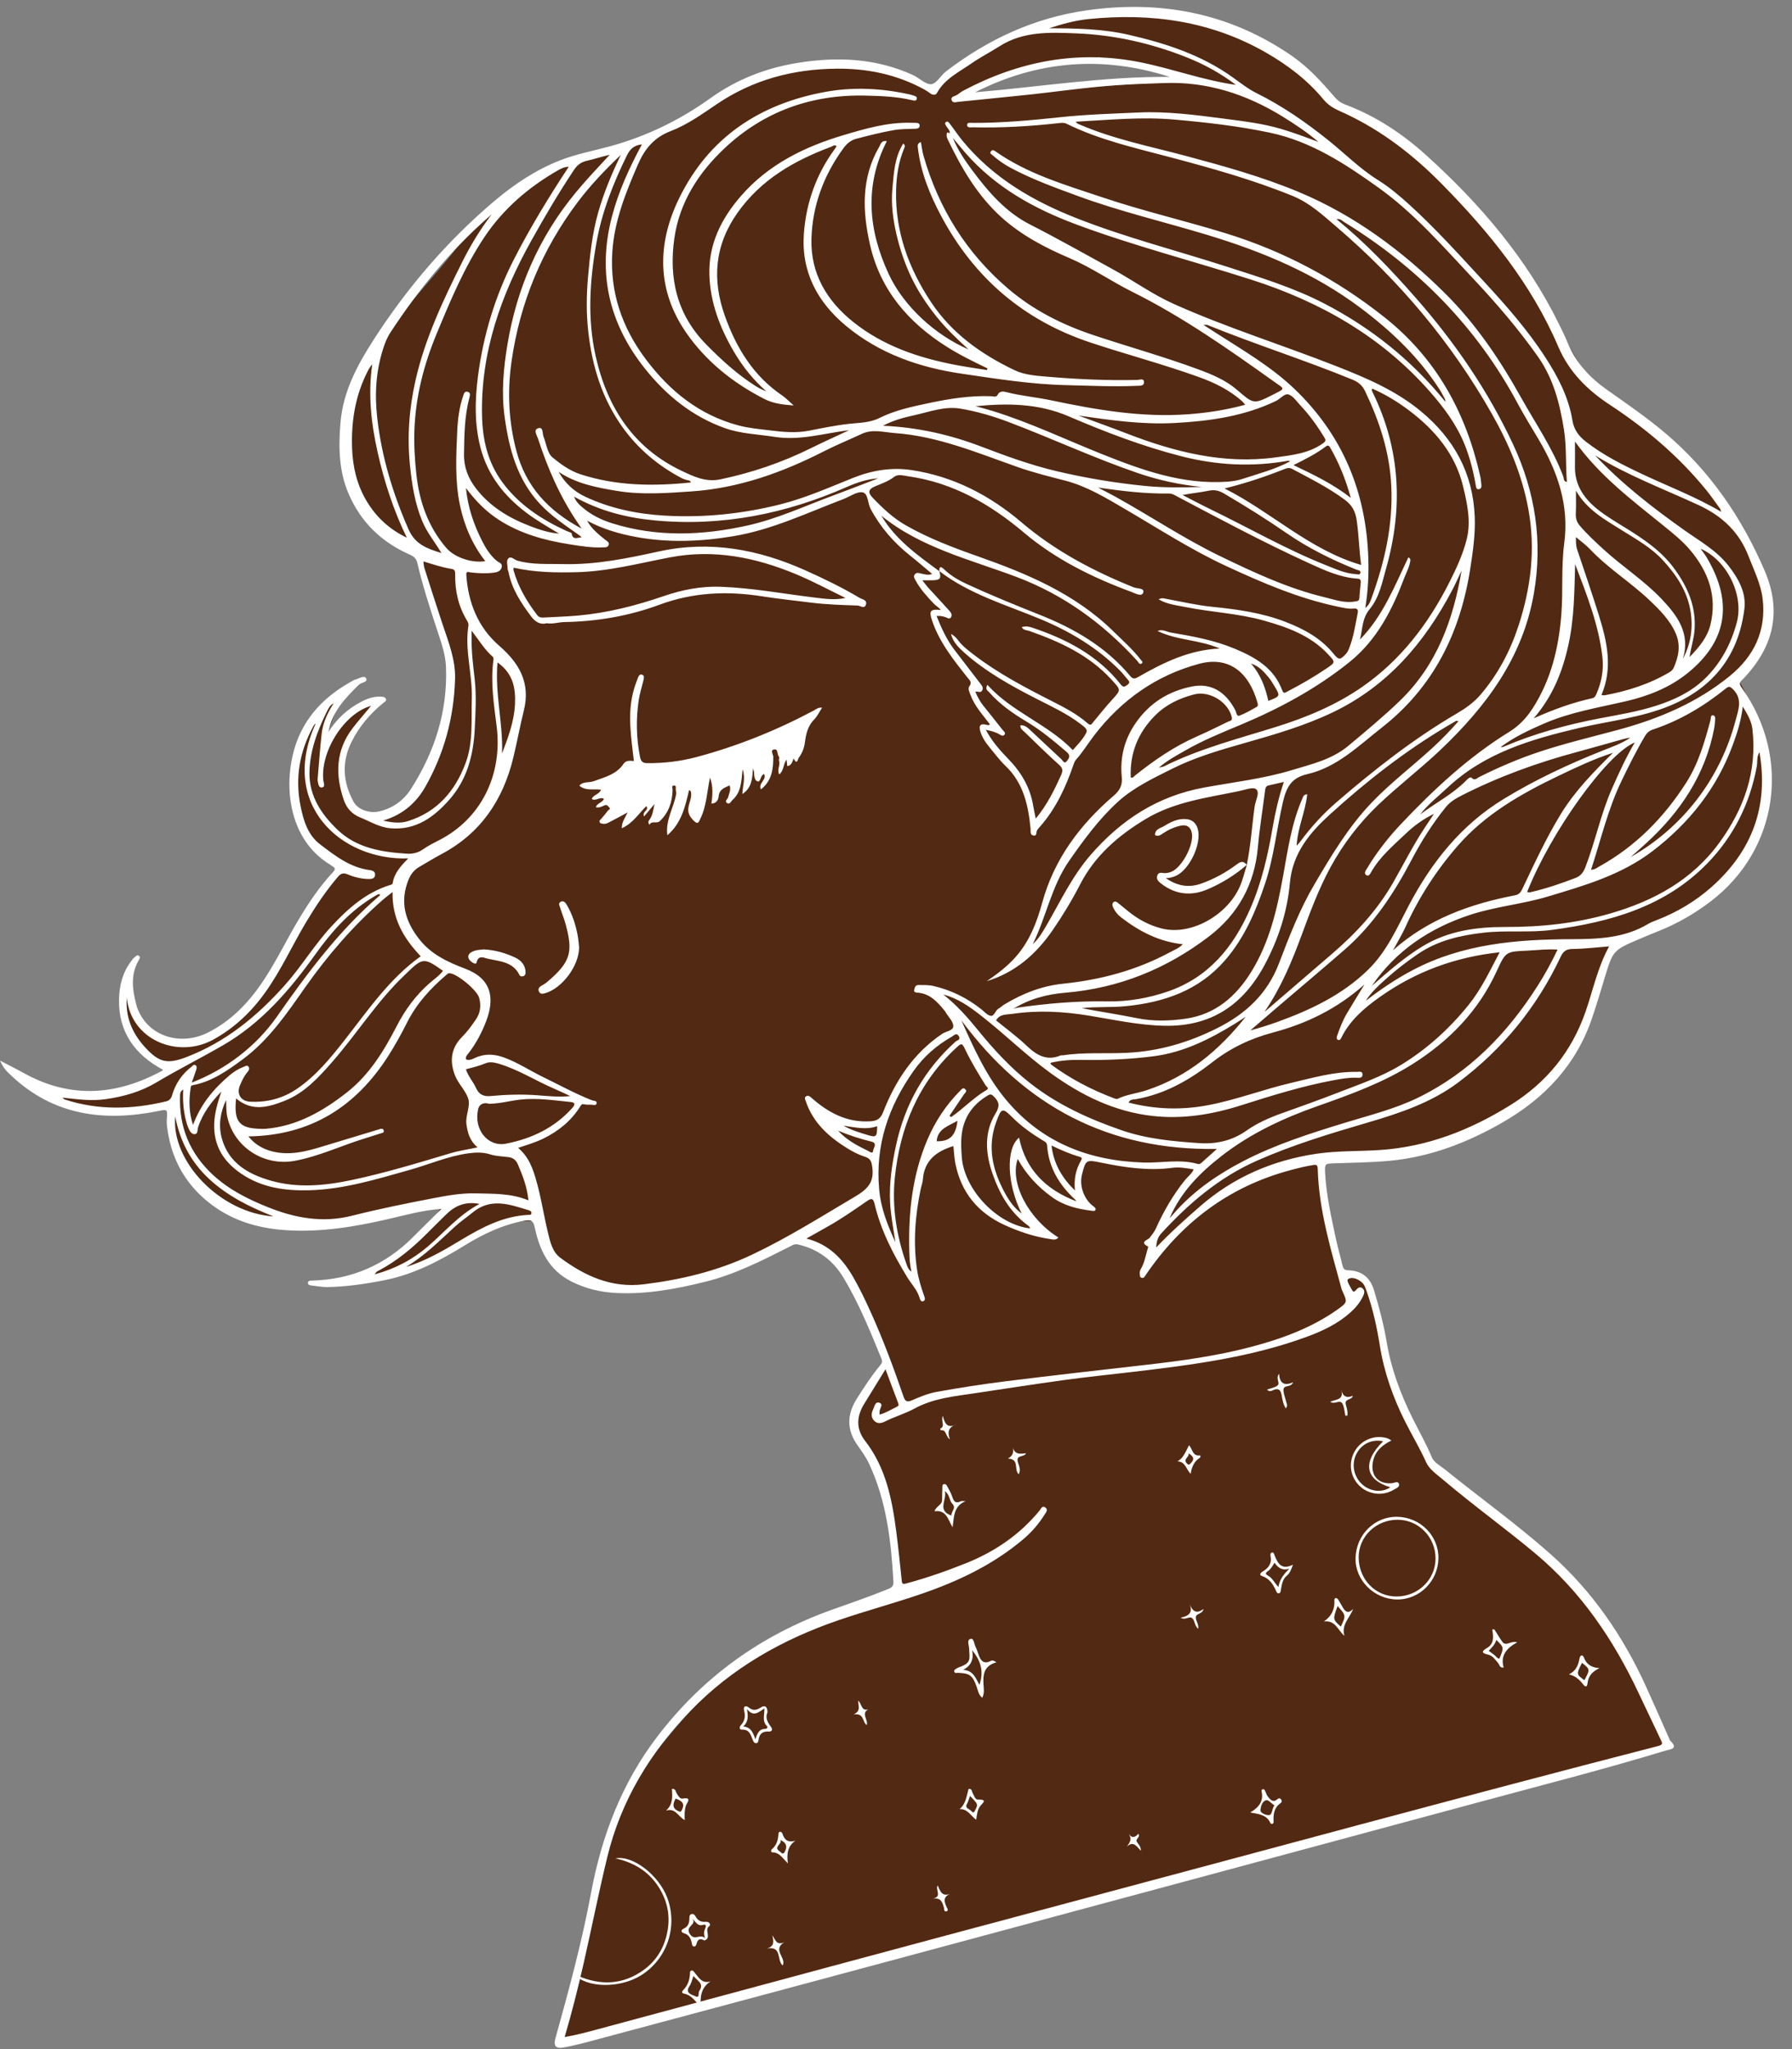 <?xml version="1.0" encoding="UTF-8" standalone="no"?><svg xmlns="http://www.w3.org/2000/svg" xmlns:xlink="http://www.w3.org/1999/xlink" fill="#ffffff" height="444.8" preserveAspectRatio="xMidYMid meet" version="1" viewBox="0.0 -1.5 388.9 444.8" width="388.9" zoomAndPan="magnify"><rect x="0.0" y="-1.5" width="388.9" height="444.8" fill="#808080" stroke="none"/><g id="change1_1"><path d="M377.865,144.543c6.448-6.415,8.305-15.841,3.929-23.801c-3.023-5.499-6.781-10.646-10.634-15.622 c-3.161-4.083-6.915-7.711-10.472-11.479c-1.366-1.447-2.866-2.779-4.403-4.045c-0.536-0.442-1.361-0.546-2.065-0.767 c-0.651-0.205-1.504-0.16-1.949-0.57c-3.659-3.375-7.125-6.941-9.745-11.215c-2.314-3.774-4.325-7.755-6.873-11.36 c-4.859-6.876-9.868-13.657-15.085-20.265c-2.999-3.799-6.307-7.421-9.869-10.695c-5.509-5.062-11.818-9.013-18.612-12.225 c-1.768-0.836-3.195-2.472-4.649-3.876c-1.469-1.418-2.665-3.126-4.177-4.49c-3.734-3.369-8.262-5.479-12.733-7.652 c-7.756-3.768-16.006-5.742-24.573-5.436c-5.722,0.204-11.475,1.134-17.089,2.328c-6.839,1.454-12.621,5.479-18.644,8.825 c-2.587,1.437-4.953,3.266-7.506,4.771c-0.549,0.324-1.674,0.318-2.185-0.037c-7.589-5.28-16.156-4.754-24.686-4.131 c-2.601,0.19-5.159,1.06-7.719,1.688c-4.968,1.218-9.757,2.95-13.763,6.207c-4.546,3.696-9.613,6.315-15.138,8.123 c-4.969,1.626-10.043,2.978-14.903,4.88c-9.638,3.773-18.12,9.171-24.487,17.661c-4.233,5.644-9.195,10.737-13.503,16.329 c-5.185,6.73-8.908,14.276-11.022,22.549c-0.289,1.131-0.428,2.336-0.403,3.501c0.029,1.373,0.266,2.748,0.497,4.108 c0.35,2.059,0.474,4.221,1.221,6.133c1.987,5.081,5.42,9.007,10.194,11.768c2.23,1.29,4.242,2.543,4.928,5.628 c1.318,5.929,3.412,11.68,5.043,17.544c2.038,7.331,1.824,14.59-0.939,21.754c-0.773,2.003-2.208,3.441-3.438,5.092 c-2.668,3.582-4.995,7.425-8.682,10.134c-1.052,0.773-2.138,1.044-3.315,0.462c-5.306-2.624-7.604-7.503-6.39-13.279 c0.546-2.595,1.925-4.625,3.715-6.505c1.48-1.555,2.818-3.252,4.136-4.95c0.212-0.274-0.006-0.882-0.025-1.335 c-0.389,0.017-0.894-0.119-1.15,0.075c-3.294,2.492-7.664,3.752-9.335,8.193c-0.105-0.675-0.134-1.265,0.047-1.781 c0.674-1.925,1.462-3.81,2.104-5.744c0.175-0.526-0.015-1.174-0.038-1.766c-0.391,0.062-0.909-0.015-1.153,0.208 c-2.438,2.228-4.948,4.467-5.919,7.76c-0.94,3.186-1.954,6.407-2.362,9.684c-0.92,7.388,1.633,13.564,7.355,18.38 c0.806,0.678,1.642,1.32,2.499,2.007c-0.975,1.055-1.869,1.919-2.643,2.88c-4.121,5.119-7.39,10.751-10.168,16.7 c-0.904,1.936-2.029,3.858-3.434,5.45c-2.495,2.825-5.279,5.396-7.947,8.068c-3.724,3.729-8.116,5.037-13.316,3.919 c-4.248-0.914-5.181-1.79-6.23-5.986c-0.41-1.64-1.246-3.185-1.995-4.721c-0.152-0.311-0.786-0.387-1.198-0.572 c-0.145,0.473-0.474,0.977-0.402,1.414c0.254,1.537,0.758,3.036,0.961,4.577c0.407,3.095,1.784,5.632,4.09,7.682 c1.353,1.203,2.758,2.347,4.15,3.525c-1.873,2.478-4.346,3.959-7.222,4.76c-4.541,1.264-9.171,1.198-13.812,0.741 c-1.287-0.127-2.568-0.326-3.857-0.391c-0.319-0.016-0.657,0.365-0.987,0.563c0.206,0.341,0.359,0.736,0.634,1.007 c0.214,0.211,0.568,0.316,0.878,0.389c2.406,0.562,4.843,1.013,7.221,1.673c4.402,1.221,8.849,1.063,13.311,0.625 c1.572-0.154,3.128-0.47,4.244-0.642c0.864,3.442,1.242,6.783,2.532,9.725c3.39,7.732,9.904,11.814,17.777,14.016 c1.974,0.552,3.986,1.543,5.945,1.464c4.886-0.199,9.761-0.82,14.62-1.435c1.82-0.231,3.565-1.007,5.377-1.366 c1.998-0.396,4.038-0.575,6.053-0.891c2.67-0.42,5.334-0.882,8.001-1.326c-0.47,1.182-1.083,1.923-1.62,2.715 c-3.718,5.488-8.518,9.715-14.522,12.562c-0.628,0.298-1.229,0.689-1.765,1.131c-0.23,0.189-0.263,0.618-0.385,0.938 c0.331,0.094,0.702,0.336,0.986,0.258c3.059-0.841,6.231-1.438,9.128-2.672c6.185-2.633,12.195-5.677,18.343-8.402 c2.647-1.173,5.373-2.288,8.403-2.131c1.088,0.056,1.746,0.388,2.157,1.498c1.248,3.369,2.917,6.474,5.681,8.924 c3.493,3.096,7.561,4.66,12.158,4.376c3.645-0.226,7.261-0.937,10.886-1.459c4.824-0.694,9.484-1.786,13.846-4.184 c3.384-1.86,7.036-3.251,10.632-4.693c0.915-0.367,2.207-0.472,3.094-0.117c4.724,1.893,8.758,4.674,11.021,9.481 c0.343,0.729,0.906,1.355,1.238,2.088c1.997,4.414,3.987,8.832,5.884,13.289c0.223,0.523,0.001,1.36-0.263,1.938 c-0.508,1.11-1.253,2.11-1.795,3.208c-1.118,2.265-1.962,4.694-3.306,6.809c-1.125,1.77-1.357,2.886,0.042,4.392 c0.314,0.338,0.524,0.799,0.699,1.236c0.58,1.453,1.027,2.966,1.696,4.376c2.17,4.572,4.643,8.999,4.901,14.262 c0.224,4.57,0.724,9.126,1.125,13.687c0.085,0.966-0.288,1.413-1.217,1.753c-4.51,1.653-8.936,3.547-13.485,5.077 c-10.739,3.612-19.749,9.943-27.701,17.773c-4.248,4.183-7.92,8.956-11.788,13.516c-2.355,2.777-4.064,5.931-5.472,9.312 c-2.926,7.024-4.221,14.487-6.115,21.785c-0.933,3.595-1.215,7.353-2.013,10.989c-0.728,3.313-1.676,6.584-2.68,9.826 c-0.648,2.092-1.593,4.09-2.363,6.146c-0.257,0.686-0.751,1.671-0.478,2.069c0.336,0.49,1.391,0.764,2.078,0.676 c1.434-0.183,2.834-0.648,4.241-1.024c29.332-7.843,58.651-15.731,87.996-23.525c26.058-6.921,52.15-13.715,78.214-20.614 c16.577-4.388,33.132-8.859,49.693-13.308c5.519-1.483,11.037-2.976,16.532-4.542c1.782-0.508,1.979-1.256,1.243-2.894 c-1.947-4.334-3.84-8.691-5.768-13.033c-2.868-6.457-6.32-12.614-11.259-17.68c-7.956-8.162-16.156-16.075-26.068-21.969 c-3.3-1.962-6.269-4.483-8.219-7.897c-4.013-7.026-6.753-14.585-8.998-22.328c-1.274-4.394-2.35-8.846-3.644-13.234 c-0.757-2.567-2.397-4.559-5.06-5.248c-1.451-0.375-2.046-1.19-2.383-2.452c-0.181-0.676-0.418-1.342-0.54-2.028 c-1.069-5.99-2.104-11.986-3.188-17.974c-0.181-0.998,0.204-1.424,1.12-1.512c1.34-0.128,2.683-0.23,4.024-0.35 c4.935-0.44,9.922-0.571,14.792-1.391c9.929-1.672,19.204-5.016,26.824-11.981c3.565-3.258,7.093-6.535,8.907-11.171 c1.042-2.663,2.007-5.357,2.999-8.039c1.46-3.948,2.888-7.908,4.396-11.837c0.271-0.705,0.721-1.627,1.323-1.871 c3.142-1.272,6.427-2.203,9.531-3.554c2.85-1.24,5.852-2.475,8.214-4.411c3.142-2.576,5.99-5.626,8.493-8.839 c3.682-4.726,6.466-10.036,6.934-16.15c0.697-9.12-2.387-17.269-6.97-25.421C377.104,145.146,377.523,144.883,377.865,144.543z M257.109,16.005c-0.961,0.06-1.922,0.115-2.883,0.181c-4.509,0.305-9.019,0.594-13.525,0.926 c-3.383,0.249-6.759,0.607-10.143,0.825c-6.129,0.394-12.263,0.729-18.396,1.065c-1.128,0.062-2.263,0.009-3.369,0.009 c9.003-6.19,19.417-6.949,29.719-8.131c6.112,1.919,12.709,1.989,18.647,4.571C257.143,15.636,257.126,15.821,257.109,16.005z" fill="#522912"/></g><g id="change2_1"><path d="M303.186,327.73c-4.876-0.069-8.876,3.902-9.004,8.938c-0.122,4.806,3.998,8.937,8.982,9.005 c4.889,0.067,8.944-3.969,9.003-8.959C312.225,331.816,308.212,327.802,303.186,327.73z M303.092,345.028 c-4.634,0.017-8.267-3.77-8.233-8.582c0.032-4.47,3.784-8.067,8.424-8.076c4.572-0.008,8.261,3.751,8.259,8.417 C311.539,341.336,307.771,345.011,303.092,345.028z M144.829,410.471c2.319,6.287-0.103,13.339-5.782,16.829 c-4.601,2.828-11.792,2.728-14.526-0.337c4.907,2.359,9.753,2.633,14.453-0.382c2.79-1.79,4.67-4.314,5.562-7.512 c1.088-3.901,0.577-7.607-1.627-11.023c-2.196-3.406-5.411-5.316-9.352-6.175C137.335,401.119,143.011,405.543,144.829,410.471z M294.839,320.809c1.953,2.069,5.117,2.537,7.566,1.078c0.523-0.311,1.422-0.604,1.198-1.303c-0.229-0.713-1.041-0.179-1.58-0.137 c-2.74,0.212-4.472-1.51-4.142-4.232c0.298-2.458,1.856-3.95,4.083-5.047c-0.297-0.169-0.543-0.365-0.822-0.459 c-2.61-0.871-5.58,0.242-7.036,2.618C292.618,315.755,292.914,318.771,294.839,320.809z M294.335,314.145 c1.09-2.206,3.361-3.338,5.833-2.808c-4.568,4.514-3.919,8.354,1.562,9.98c-1.755,1.206-4.262,0.977-6.02-0.549 C293.806,319.117,293.236,316.369,294.335,314.145z M215.098,358.969c-1.672,0.91-2.323-0.082-2.785-1.466 c-0.171-0.511-0.334-1.032-0.577-1.509c-0.329-0.644-0.391-1.936-1.057-1.782c-0.948,0.22-0.38,1.38-0.356,2.121 c0.075,2.324,0.552,3.115-2.258,4.078c-0.151,0.052-0.292,0.141-0.427,0.23c-0.259,0.171-0.648,0.294-0.533,0.698 c0.122,0.431,0.513,0.247,0.816,0.259c2.532,0.094,3.137,0.553,4.007,2.941c0.301,0.827,0.386,1.777,1.231,2.47 c0.538-0.998,0.324-1.984,0.275-2.891c-0.117-2.123,0.046-4.021,2.815-4.808c-0.494-0.276-0.579-0.358-0.672-0.368 C215.417,358.924,215.226,358.9,215.098,358.969z M212.539,364.206c-0.782-1.492-1.345-3.118-3.521-3.258 c1.877-0.969,2.31-2.437,1.948-4.269C212.794,358.899,213.608,361.276,212.539,364.206z M167.301,373.301 c-0.751-0.988-1.257-2-0.75-3.102c0.034-1.208-0.514-1.664-1.387-1.115c-0.965,0.607-1.717,0.827-2.69,0.029 c-0.617-0.507-1.225-0.26-0.994,0.635c0.321,1.246,0.182,2.289-0.727,3.244c-0.328,0.345-0.345,0.97,0.275,0.938 c1.627-0.082,1.874,1.132,2.327,2.207c0.146,0.346,0.322,0.758,0.759,0.733c0.369-0.022,0.464-0.411,0.508-0.731 c0.173-1.271,0.825-1.878,2.168-1.792C167.544,374.394,167.758,373.902,167.301,373.301z M166.055,373.766 c-1.188-0.009-1.664,0.79-2.133,2.269c-0.515-1.628-1.027-2.622-2.612-2.802c1.079-1.009,1.094-2.141,0.786-3.776 c1.483,1.829,2.558,0.658,3.791-0.135c0.043,1.496-0.524,2.771,0.53,3.8C166.733,373.429,166.43,373.768,166.055,373.766z M209.533,324.351c-0.35,0-0.755-0.116-1.04,0.02c-1.217,0.58-1.553-0.106-1.872-1.096c-0.245-0.759-0.686-1.457-1.064-2.17 c-0.149-0.282-0.352-0.581-0.748-0.455c-0.324,0.103-0.289,0.417-0.297,0.677c-0.027,0.914-0.059,1.828-0.058,2.742 c0.001,1.114-1.311,1.341-1.643,2.459c2.621-0.35,2.919,1.862,3.921,3.477C207.068,327.783,206.877,325.432,209.533,324.351z M206.488,327.464c-3.207-1.107-0.967-3.336-1.426-5.307c1.098,0.812,0.933,2.031,1.572,2.687 C207.659,325.898,206.335,326.574,206.488,327.464z M276.603,336.09c-0.113-0.278-0.15-0.698-0.591-0.595 c-0.313,0.073-0.345,0.414-0.289,0.673c0.35,1.623-0.376,2.677-1.729,3.452c-0.382,0.219-0.808,0.731-0.156,0.945 c1.672,0.547,2.455,1.823,3.111,3.277c0.107,0.237,0.227,0.528,0.554,0.495c0.433-0.044,0.414-0.449,0.469-0.738 c0.21-1.116,0.343-2.305,1.267-3.066c0.698-0.574,0.944-1.291,1.362-2.41C278.058,339.381,277.297,337.792,276.603,336.09z M277.438,342.973c-0.87-0.919-1.322-2.007-2.359-2.534c-0.46-0.234-0.445-0.574-0.014-0.846c0.657-0.415,1.023-1.068,1.524-1.891 c0.776,1.027,1.536,1.775,3.202,1.304C278.492,340.298,277.692,341.399,277.438,342.973z M326.015,354.834 c-0.607-0.861-1.144-1.773-1.712-2.662c-0.154,0.003-0.307,0.007-0.461,0.01c0.27,1.563,0.446,3.097-1.124,4.019 c-1.309,0.768-1.179,1.129,0.282,1.46c0.957,0.217,1.528,1.131,2.161,1.865c0.281,0.326,0.224,0.993,1.171,0.938 c-0.747-2.5,0.492-4.159,2.927-5.491C327.838,354.538,326.839,356.002,326.015,354.834z M325.383,358.545 c-0.513-0.103-0.743-0.578-1.123-0.856c-0.379-0.277-0.754-0.559-1.186-0.879c0.669-0.692,1.343-1.301,1.658-2.345 C326.411,356.085,326.411,356.085,325.383,358.545z M148.443,418.125c1.092,0.322,1.486,1.135,1.692,2.136 c0.062,0.298,0.077,0.708,0.482,0.727c0.398,0.019,0.499-0.381,0.577-0.674c0.231-0.869,0.7-1.158,1.657-0.623 c1.684-0.51-0.082-2.328,1.045-3.083c0.335-0.224,0.22-0.814-0.385-0.942c-0.104-0.022-0.216-0.045-0.32-0.033 c-1.016,0.119-1.755-0.243-2.245-1.173c-0.166-0.315-0.476-0.628-0.917-0.484c-0.367,0.12-0.408,0.491-0.412,0.803 c-0.012,1.015-0.188,1.873-1.273,2.355C147.767,417.39,147.722,417.913,148.443,418.125z M150.272,414.945 c0.768,0.764,1.132,1.75,2.389,1.337c0.462-0.151,0.65,0.226,0.425,0.696c-0.275,0.576-0.414,1.181-0.089,2.192 c-1.152-1.028-2.271,0.744-3.317-0.937C148.635,416.553,151.298,416.313,150.272,414.945z M291.381,347.347 c-0.326-0.557-0.629-1.129-0.979-1.67c-0.1-0.155-0.328-0.314-0.497-0.315c-0.229,0-0.332,0.244-0.318,0.474 c0.111,1.895-0.548,3.43-2.28,4.616c2.507-0.343,3.02,1.897,4.461,3.112c-0.723-2.393,1.131-3.86,1.895-5.822 C292.487,348.901,291.905,348.24,291.381,347.347z M290.985,351.572c-1.765-1.577-1.765-1.577-0.699-4.475 C292.12,349.151,292.12,349.151,290.985,351.572z M277.187,389.05c-0.923,0.788-1.492,0.079-2.001-0.546 c-0.297-0.365-0.436-0.86-0.639-1.299c-0.095-0.207-0.224-0.384-0.47-0.348c-0.271,0.04-0.331,0.277-0.284,0.492 c0.426,1.947-0.38,3.335-2.461,4.561c2.019,0.343,3.608,0.572,4.348,2.258c0.08,0.182,0.319,0.322,0.539,0.157 c0.253-0.189,0.171-0.474,0.162-0.743c-0.046-1.452,0.205-2.792,1.502-3.696c0.346-0.241,0.349-0.514,0.123-0.814 C277.753,388.735,277.477,388.802,277.187,389.05z M275.397,392.479c-0.551,0.07-1.91-0.417-1.856-1.091 c0.058-0.715,0.354-1.942,1.259-2.14c0.474-0.104,1.149,0.707,1.771,1.13C275.984,391.13,276.184,392.38,275.397,392.479z M150.804,426.735c-0.202-0.237-0.368-0.606-0.742-0.512c-0.408,0.102-0.303,0.512-0.328,0.815c-0.103,1.272-0.48,2.42-1.407,3.351 c-0.28,0.281-0.53,0.712,0.093,0.828c1.212,0.225,1.973,1.036,2.734,1.88c0.434,0.481,0.884,0.627,0.892-0.222 c0.015-1.764,0.509-3.249,2.177-4.309C152.34,429.141,151.676,427.757,150.804,426.735z M151.758,430.631 c-0.293,0.414,0.165,1.682-0.856,1.16c-0.646-0.33-2.384-0.601-1.249-2.233c0.383-0.55,0.509-1.279,0.847-2.176 C151.305,428.47,152.891,429.029,151.758,430.631z M343.733,358.264c-0.098-0.256-0.316-0.535-0.585-0.415 c-0.187,0.083-0.326,0.413-0.37,0.654c-0.257,1.433-0.751,2.692-2.299,3.429c1.384,0.312,2.29,1.129,3.062,2.126 c0.459,0.592,0.864,0.786,0.979-0.173c0.172-1.437,0.853-2.498,2.612-3.31C345.182,360.456,344.25,359.613,343.733,358.264z M343.843,363.202c-1.772-1.304-1.772-1.304-0.516-3.775C345.1,360.843,345.1,360.843,343.843,363.202z M212.158,389.092 c-0.525,0.004-0.755-0.838-1.051-1.349c-0.212-0.367-0.117-1.036-0.905-0.948c-0.448,1.498-0.537,3.173-1.951,4.387 c1.743-0.099,2.379,1.42,3.603,2.302c0.159-1.111,0.261-2.051,0.752-2.805C213.116,389.893,214.596,389.071,212.158,389.092z M211.503,391.661c-0.17,0.433-0.566,0.121-0.758-0.112c-0.377-0.457-1.458-0.515-0.869-1.553c0.259-0.457,0.38-0.992,0.634-1.685 c0.526,0.57,0.956,0.969,1.305,1.431C212.351,390.453,211.736,391.066,211.503,391.661z M148.858,390.42 c0.211-0.645,1.453-1.904-0.744-1.527c-0.563,0.096-0.942-0.625-1.262-1.133c-0.23-0.364-0.162-1.003-1.027-0.985 c0.102,1.649,0.263,3.345-1.284,4.728c2.072-0.659,2.63,1.34,4.065,2.05C148.54,392.381,148.541,391.391,148.858,390.42z M148.008,391.294c-0.144,0.29-0.204,0.572-0.683,0.374c-1.421-0.589-1.406-1.541-0.694-2.771 C147.815,389.316,148.728,389.844,148.008,391.294z M169.79,396.467c-0.051-0.165-0.298-0.376-0.456-0.378 c-0.325-0.003-0.388,0.301-0.405,0.578c-0.075,1.222-0.392,2.334-1.368,3.174c-0.3,0.258-0.303,0.726,0.093,0.728 c1.484,0.007,2.145,1.197,3.331,2.409c-0.293-2.169-0.034-3.787,1.651-4.967C170.988,398.55,170.213,397.828,169.79,396.467z M170.264,400.519c-0.384,0.657-0.736,0.045-1.017-0.135c-1.568-1,0.604-1.606,0.115-2.52 C170.801,398.536,170.875,399.471,170.264,400.519z M258.392,318.407c0.245-1.553,0.782-2.728,1.992-3.481 c0.202-0.125,0.146-0.546,0.007-0.526c-1.624,0.225-1.592-1.413-2.346-2.203c-1.226,2.484-1.484,2.842-2.504,3.501 C257.241,315.743,257.377,317.346,258.392,318.407z M257.939,313.95c1.126,0.695,1.31,1.283,0.55,2.073 c-0.296,0.308-0.465,0.591-0.863,0.181C256.608,315.155,258.166,314.849,257.939,313.95z M280.622,298.537 c-0.452,1.261-2.138,0.416-2.086,1.719c0.034,0.845,0.401,1.674,0.589,2.517c0.088,0.397,0.423,0.792-0.08,1.424 c-0.617-0.977-0.731-1.947-0.901-2.868c-0.214-1.156-0.688-1.597-1.849-1.094c-0.34,0.147-0.759,0.438-1.326-0.108 c0.845-0.312,1.682-0.432,2.26-0.883c0.719-0.561-0.496-1.464,0.359-2.559C277.706,298.877,278.836,299.333,280.622,298.537z M261.206,347.73c-0.292,1.193-1.621,0.921-1.687,1.778c-0.06,0.78,0.661,1.445,0.522,2.544c-0.837-0.708-0.694-1.688-1.237-2.24 c-0.694-0.703-1.48,0.482-2.579-0.181c1.786-0.347,2.779-1.139,1.862-3.112C258.749,348.076,259.473,348.999,261.206,347.73z M169.868,425.112c-1.352-1.08-0.093-4.311-3.415-3.667c1.725-0.529,1.415-1.65,1.155-2.872c0.676,0.917,0.86,2.277,2.596,1.497 C167.519,421.691,170.697,423.424,169.868,425.112z M288.689,302.769c1.095-0.569,3.097-0.301,2.36-2.632 c0.407,1.539,1.241,1.892,2.545,1.314c-0.208,1.042-1.849,0.562-1.531,1.86c0.196,0.801,0.476,1.618,0.336,2.455 c-0.141,0.008-0.281,0.016-0.422,0.025c-0.195-0.866-0.221-1.823-0.624-2.578C290.777,302.138,289.666,303.472,288.689,302.769z M222.673,313.937c-0.44,0.948-2.251,0.249-1.772,1.919c0.227,0.791,0.679,1.671,0.184,2.626c-1.116-0.965,0.242-3.295-2.345-3.388 c0.981-0.557,1.305-1.276,1.093-2.359C220.295,314.32,221.496,314.059,222.673,313.937z M205.446,412.462 c0.119,0.277,0.523,0.783-0.092,0.904c-0.544,0.107-0.409-0.502-0.507-0.822c-0.333-1.085-0.593-2.233-2.42-1.911 c2.095-0.47,0.523-1.848,1.06-2.9c0.555,1.225,0.938,2.564,2.783,1.806C204.493,410.273,204.966,411.349,205.446,412.462z M188.09,372.917c-1.014-0.668-0.459-2.624-2.824-2.287c1.694-0.828,0.904-1.873,1.009-3.012c0.742,0.764,0.689,2.42,2.208,1.874 C186.742,370.393,188.489,371.82,188.09,372.917z M188.888,369.315c-0.148,0.077-0.281,0.132-0.406,0.177 C188.601,369.43,188.735,369.371,188.888,369.315z M204.158,308.949c-0.021,0.003-0.125-0.341-0.107-0.35 c1.183-0.574,0.069-1.539,0.559-2.781c0.441,1.786,1.059,2.785,2.927,1.852c-1.738,0.605-1.96,1.673-1.391,3.23 C205.128,310.284,205.494,308.768,204.158,308.949z M246.728,398.3c0.312,0.515,0.88,0.922,0.858,1.92 c-0.923-0.956-1.584-2.222-3.028-0.911c0.635-0.874,1.162-1.627,0.402-2.738c0.827,1.116,1.478,0.61,2.097-0.041 C247.554,397.32,246.313,397.615,246.728,398.3z" fill="#ffffff"/></g><g id="change3_1"><path d="M378.283,145.88c6.584-6.875,8.515-14.622,4.641-23.6c-4.954-11.481-11.829-21.522-21.409-29.669 c-4.087-3.476-8.501-6.485-12.862-9.575c-3.746-2.654-6.714-5.898-8.465-10.195c-0.549-1.346-1.201-2.652-1.843-3.959 c-7.011-14.289-17.148-26.141-28.862-36.718c-5.157-4.656-10.913-8.472-17.467-10.939c-1.003-0.377-1.757-0.93-2.443-1.733 c-2.743-3.21-5.596-6.34-9.075-8.762c-13.535-9.422-28.643-12.277-44.727-9.975C224.486,2.372,214.349,7.05,205.3,14.004 c-1.144,0.879-2.068,2.674-3.201,2.769c-1.249,0.105-2.582-1.348-3.947-1.973c-8.039-3.683-16.452-4.035-25.027-2.653 c-6.908,1.113-13.257,3.581-18.987,7.691c-6.573,4.714-13.765,8.217-21.585,10.374c-3.615,0.997-7.348,1.683-10.829,3.026 c-5.358,2.068-10.14,5.246-14.52,8.966C97,50.87,88.378,60.931,81.132,72.171c-3.557,5.518-6.652,11.24-7.232,17.98 c-0.454,5.276-0.391,10.487,1.725,15.456c2.619,6.15,7.08,10.5,13.165,13.213c0.836,0.373,1.516,0.744,1.772,1.84 c1.121,4.807,2.636,9.504,4.171,14.195c0.902,2.759,1.948,5.524,2.058,8.439c0.363,9.64-2.463,18.43-7.617,26.478 c-1.571,2.454-3.915,4.156-6.848,4.841c-2.134,0.498-4.635-0.374-5.551-2.017c-2.375-4.264-2.68-8.656-0.481-13.072 c1.657-3.327,4.023-6.12,6.912-8.461c0.289-0.234,0.722-0.415,0.545-0.867c-0.146-0.375-0.535-0.448-0.942-0.477 c-1.564-0.11-2.977,0.361-4.334,1.061c-2.982,1.539-5.38,3.722-7.184,6.579c0.76-4.355,3.629-7.325,6.593-10.235 c0.53-0.52,2.047-0.541,1.561-1.402c-0.424-0.751-1.636,0.148-2.497,0.333c-0.051,0.011-0.099,0.043-0.146,0.069 c-5.002,2.698-9.097,6.229-11.625,11.511c-3.844,8.032-3.925,22.429,6.697,28.686c0.093,0.055,0.167,0.141,0.26,0.192 c0.726,0.4,0.624,0.762,0.093,1.332c-2.807,3.017-5.101,6.413-7.226,9.933c-2.757,4.569-5.034,9.414-8.025,13.851 c-3.07,4.555-6.791,8.415-11.715,10.93c-6.556,3.347-13.97,0.465-15.709-6.116c-0.831-3.144-1.239-6.367,0.499-9.423 c0.187-0.329,0.489-0.725,0.143-1.022c-0.446-0.383-0.771,0.149-1.089,0.371c-0.254,0.177-0.424,0.479-0.62,0.734 c-1.849,2.408-2.573,5.242-2.651,8.167c-0.191,7.173,3.38,12.122,9.535,15.43c-0.039,0.048-0.089,0.164-0.177,0.212 c-9.933,5.4-19.939,6.124-30.056,0.488c-1.599-0.891-3.243-1.703-5.133-2.69c0.779,1.662,1.135,2.032,2.541,3.35 c9.119,8.545,19.956,9.951,31.678,7.624c2.141-0.425,2.119-0.511,1.986,1.721c-0.026,0.431-0.042,0.869,0.006,1.296 c0.745,6.671,3.543,12.25,8.777,16.551c4.998,4.107,10.826,5.868,17.184,6.273c7.522,0.479,14.836-0.749,22.118-2.43 c3.771-0.87,7.503-1.934,11.513-2.198c-2.027,2.006-4.073,3.992-6.078,6.021c-6.07,6.142-13.415,9.321-22.043,9.54 c-0.403,0.01-0.853,0.019-0.862,0.493c-0.009,0.435,0.406,0.542,0.822,0.581c1.124,0.108,2.224,0.35,3.372,0.333 c4.219-0.065,8.364-0.689,12.488-1.508c6.33-1.258,11.923-4.195,17.352-7.541c4.045-2.494,8.297-4.505,13.037-5.365 c1.356-0.246,1.849,0.027,2.148,1.449c1.042,4.956,3.102,9.295,7.933,11.741c3.081,1.56,6.344,2.339,9.78,2.509 c6.598,0.327,13.004-0.879,19.352-2.451c6.486-1.606,12.393-4.643,18.312-7.635c0.542-0.274,0.992-0.627,1.778-0.445 c4.357,1.007,7.61,3.47,9.882,7.255c3.339,5.563,5.766,11.557,8.214,17.541c0.247,0.604,0.142,0.929-0.258,1.409 c-1.904,2.284-3.515,4.784-5.103,7.29c-2.105,3.323-2.231,6.659,0.09,9.981c0.926,1.324,1.903,2.65,2.582,4.103 c3.793,8.116,4.79,16.826,5.287,25.633c0.046,0.81-0.272,1.216-1.043,1.532c-4.093,1.676-8.277,3.099-12.438,4.59 c-15.296,5.481-27.94,14.579-37.81,27.542c-7.679,10.084-12.032,21.514-14.331,33.873c-1.986,10.675-4.829,21.151-7.746,31.604 c-0.441,1.579,0.095,2.257,1.776,1.948c1.854-0.341,3.691-0.793,5.513-1.281c22.403-5.999,44.805-11.998,67.2-18.027 c42.239-11.371,84.475-22.751,126.706-34.151c13.258-3.579,26.568-6.973,39.709-10.973c1.053-0.32,2.912-0.371,1.045-2.166 c-0.145-0.139-0.191-0.383-0.279-0.58c-1.643-3.694-3.26-7.399-4.933-11.079c-4.997-10.993-11.684-20.781-20.762-28.833 c-7.362-6.53-15.362-12.266-23.006-18.446c-0.996-0.805-2.285-1.401-2.792-2.637c-1.19-2.901-2.762-5.604-4.146-8.404 c-2.59-5.241-4.638-10.668-5.602-16.454c-0.638-3.832-1.645-7.561-2.749-11.28c-0.856-2.882-2.717-4.3-5.63-4.39 c-0.846-0.026-1.083-0.395-1.247-1.119c-0.417-1.836-0.965-3.642-1.358-5.482c-1.023-4.792-2.134-9.574-2.393-14.491 c-0.108-2.046-0.013-2.054,1.994-2.124c4.046-0.142,8.107-0.174,12.132-0.561c8.742-0.84,16.738-3.926,24.33-8.282 c9.199-5.278,16.023-12.517,19.474-22.676c0.969-2.852,1.831-5.741,2.702-8.625c1.839-6.087,1.828-6.092,7.67-8.584 c1.289-0.55,2.582-1.094,3.886-1.608c4.143-1.634,7.951-3.819,11.502-6.528c14.645-11.17,17.622-31.169,6.648-46.464 C377.215,146.703,377.781,146.405,378.283,145.88z M379.483,119.268c1.174,3.061,2.688,6.042,3.058,9.317 c0.771,6.829-1.872,12.342-7.115,16.623c-7.102,5.799-15.328,9.28-24.113,11.665c-5.764,1.565-11.582,2.93-17.264,4.819 c-4.517,1.502-8.853,3.37-13.096,5.495c-0.468,0.234-0.863,0.844-1.582,0.143c-0.339-0.331-0.941,0.34-1.313,0.712 c-2.915,2.919-6.61,4.779-9.867,7.254c1.73-2.229,3.948-3.957,5.985-5.864c8.036-7.525,18.135-10.48,28.494-12.913 c6.61-1.553,13.437-2.223,19.784-4.862c9.424-3.918,14.879-10.963,16.118-21.037c0.427-3.474-1.31-6.56-3.447-9.31 c-2.573-3.31-6.178-5.316-9.514-7.679c-6.92-4.903-13.614-10.087-19.444-16.285c7.143,4.405,14.964,7.31,22.493,10.803 C373.756,110.515,377.459,113.993,379.483,119.268z M371.72,153.762c-0.528-0.035-0.395,0.626-0.503,1.029 c-1.269,4.727-2.618,9.438-5.285,13.609c-4.818,7.536-10.926,13.765-18.801,18.143c-0.536,0.298-1.034,0.739-1.845,0.744 c2.148-6.516,3.65-13.156,6.632-19.316c1.595-3.295,3.213-6.569,5.082-9.719c0.41-0.692,0.917-1.139,1.678-1.392 c5.858-1.944,11.071-5.049,15.851-8.911c0.609-0.492,0.872-0.519,1.525,0.115c2.217,2.152,1.184,4.588,0.6,6.813 c-3.279,12.512-11.302,23.128-22.765,29.658c1.116-0.996,2.243-1.979,3.346-2.989c7.464-6.835,12.871-14.889,14.788-25.004 c0.099-0.525,0.154-1.062,0.178-1.595C372.222,154.483,372.334,153.803,371.72,153.762z M290.464,224.241 c0.302,0.089,0.488-0.204,0.603-0.439c1.859-3.811,4.977-6.476,8.319-8.855c7.734-5.505,16.365-8.714,26.067-9.751 c-2.118,4.016-3.963,7.987-6.723,11.41c-4.167,5.168-9.038,9.599-14.706,13.051c-4.273,2.602-9.036,4.205-13.681,6.013 c-4.044,1.574-8.134,3.031-12.222,4.49c-2.699,0.963-5.315,2.13-7.644,3.768c-3.119,2.194-6.57,2.938-10.239,2.691 c-5.682-0.382-11.345-0.899-16.803-2.783c-7.112-2.455-13.894-5.53-19.842-10.201c-4.265-3.349-7.928-7.316-11.342-11.525 c-2.269-2.797-4.666-5.484-7.524-7.738c3.145,0.815,5.704,2.635,8.199,4.588c5.143,4.026,9.804,8.641,15.095,12.476 c6.63,4.804,13.821,8.355,22.103,9.286c6.56,0.737,12.901-0.307,19.127-2.28c6.666-2.113,13.335-4.207,20.227-5.483 c1.643-0.304,3.285-0.596,4.97-0.533c0.516,0.019,1.221,0.122,1.246-0.651c0.028-0.862-0.73-0.615-1.211-0.623 c-4.906-0.081-9.57,1.294-14.28,2.394c-6.073,1.42-11.916,3.687-18.063,4.845c-5.766,1.087-11.467,0.917-17.22-0.571 c0.342-0.788,1.133-0.657,1.639-0.746c6.284-1.108,11.651-4.189,16.547-8.022c3.985-3.12,8.351-5.16,13.185-6.446 c7.218-1.92,13.82-5.091,19.82-10.419c-1.439,2.367-2.637,4.306-3.801,6.265c-0.905,1.524-1.535,3.179-2.122,4.844 C290.084,223.594,289.952,224.09,290.464,224.241z M206.405,240.975c-0.113-0.098-0.226-0.196-0.339-0.294 c1.04-1.54,2.083-3.079,3.117-4.623c0.222-0.332,0.749-0.649,0.336-1.098c-0.519-0.565-0.879,0.026-1.186,0.335 c-3.032,3.059-5.365,6.587-7.058,10.548c-3.332,7.795-4.166,15.988-3.936,24.358c0.038,1.396,0.103,2.786,0.465,4.341 c-0.741-0.553-0.903-1.156-1.115-1.763c-2.12-6.06-3.144-12.326-2.49-18.686c1.109-10.78,5.003-20.382,13.097-27.951 c1.446-1.353,1.444-1.355,2.274,0.362c1.269,2.624,2.78,5.109,4.326,7.576c0.168,0.268,0.866,0.627,0.189,1.022 C211.28,236.737,209.067,239.155,206.405,240.975z M207.786,241.767c-0.355,3.244-1.679,4.517-4.515,4.448 C203.489,243.448,205.892,242.914,207.786,241.767z M193.172,259.59c0.156,2.878,0.732,5.704,1.157,8.56 c-1.68-3.649-3.144-7.277-3.525-11.409c-0.895-9.689,2.031-18.135,7.53-25.887c2.188-3.084,4.998-5.505,8.28-7.364 c0.402-0.228,0.971-0.954,1.478-0.062c0.446,0.785-0.378,0.857-0.716,1.16c-6.78,6.097-11.015,13.638-12.926,22.536 C193.566,251.239,192.944,255.372,193.172,259.59z M208.701,244.841c0.435-3.84,2.386-6.583,5.632-8.543 c0.582-0.351,0.855-0.304,1.338,0.185c1.175,1.192,1.396,2.034,0.362,3.734c-2.495,4.102-2.177,8.617-0.638,13.033 c1.526,4.378,3.747,8.316,7.57,11.153c0.245,0.182,0.538,0.359,0.561,0.726c-7.055-0.807-14.273-8.362-14.798-15.461 C208.609,248.059,208.517,246.471,208.701,244.841z M218.081,257.438c-2.649-4.881-3.899-9.948-1.873-15.441 c1.113-3.018,1.319-3.139,3.509-0.955c1.964,1.958,4.208,3.536,6.561,4.978c0.432,0.265,0.914,0.407,0.965,1.129 c0.336,4.772,2.641,8.548,6.079,11.728c0.106,0.098,0.166,0.244,0.248,0.368c-6.461-2.482-10.97-6.748-12.411-13.809 c-2.976,2.378-2.581,10.27,0.56,16.459C220.12,260.736,219.001,259.133,218.081,257.438z M233.281,256.898 c-2.754-2.677-4.609-5.749-5.086-9.756c2.082,0.999,4.032,1.848,6.075,2.437c0.54,0.156,0.58,0.39,0.36,0.764 C233.446,252.357,233.035,254.52,233.281,256.898z M218.365,237.25c-4.291-5.129-7.004-11.158-9.727-17.279 c13.767,18.629,31.976,28.314,55.463,27.908c-1.166,1.043-2.245,2.004-3.318,2.974c-0.251,0.227-0.493,0.388-0.862,0.284 c-3.89-1.097-7.828-0.181-11.74-0.302C236.373,250.47,226.134,246.535,218.365,237.25z M265.036,249.464 c6.314-4.932,13.449-8.261,20.992-10.914c7.081-2.49,14.182-5.068,20.572-9.116c7.948-5.034,14.31-11.54,18.265-20.242 c1.917-4.217,2.042-4.143,6.653-4.351c2.101-0.095,4.194-0.385,6.502-0.223c-1.315,2.798-2.768,5.42-4.374,7.939 c-6.556,10.285-14.824,18.805-25.911,24.207c-5.022,2.447-10.478,3.788-15.808,5.422c-7.547,2.313-15.073,4.694-22.111,8.344 c-5.39,2.795-10.359,6.185-14.487,10.701c-0.51,0.558-1.003,1.131-1.504,1.697C256.241,257.246,260.373,253.106,265.036,249.464z M264.715,139.266c-6.624,0.296-12.167,3.017-17.569,6.104c-0.75,0.429-1.198,0.664-1.872-0.144 c-5.279-6.332-12.167-10.314-19.703-13.307c-5.276-2.096-10.532-4.239-15.688-6.615c-1.803-0.831-3.53-1.821-4.986-3.222 c-0.543-0.523-1.122-0.866-1.025,0.396c6.538,5.005,14.383,7.273,21.828,10.363c6.531,2.71,12.482,6.262,17.47,11.322 c0.528,0.536,0.969,1.157,1.469,1.722c0.381,0.43,0.718,0.754,0.019,1.277c-0.574,0.43-0.91,0.571-1.415-0.07 c-4.989-6.331-11.778-9.867-19.24-12.362c-0.733-0.245-1.426-0.372-2.263-0.112c0.378,0.732,1.103,0.641,1.652,0.835 c6.646,2.344,12.954,5.227,17.835,10.574c2.073,2.271,2.112,2.171,0.113,4.365c-1.417,1.555-2.733,3.203-4.072,4.827 c-0.355,0.431-0.531,0.891-1.216,0.291c-2.325-2.035-5.053-3.45-7.788-4.839c-5.86-2.976-11.674-6.033-16.914-10.05 c-1.239-0.95-2.495-1.886-3.437-3.171c-0.401-0.547-0.899-1.024-1.542-1.356c0.46,1.796,1.708,3.014,2.978,4.137 c4.635,4.099,9.997,7.083,15.47,9.886c3.294,1.688,6.67,3.227,9.641,5.491c1.679,1.28,1.763,1.386,0.531,3.15 c-0.61,0.872-1.378,1.634-2.169,2.555c-5.474-5.689-13.191-8.218-18.543-14.172c-0.556,1.03,0.097,1.273,0.401,1.62 c2.309,2.623,5.141,4.6,8.11,6.373c3.169,1.892,5.966,4.243,8.752,6.632c0.882,0.756,0.42,1.38-0.007,1.929 c-0.573,0.738-0.887-0.126-1.191-0.405c-2.227-2.046-4.412-4.138-6.628-6.195c-0.611-0.567-1.205-1.226-2.259-1.169 c-0.093,0.772,0.499,1.073,0.877,1.44c2.482,2.406,4.941,4.839,7.516,7.142c0.875,0.782,0.824,1.336,0.393,2.297 c-1.457,3.252-3.028,6.423-5.465,9.378c-0.214-1.072-0.417-1.971-0.57-2.879c-0.669-3.971-2.622-7.227-5.402-10.087 c-1.799-1.851-3.52-3.796-4.865-6.307c1.171,0.24,2.116,0.476,2.969,0.988c0.34,0.204,0.704,0.46,1.021,0.141 c0.457-0.459-0.091-0.789-0.316-1.078c-1.393-1.788-2.83-3.541-4.238-5.318c-0.704-0.888-1.244-1.876-1.704-3.002 c0.52-0.158,1.225,0.408,1.526-0.373c0.239-0.619-0.178-1.042-0.491-1.453c-1.861-2.449-3.762-4.868-5.62-7.318 c-1.668-2.199-2.79-4.687-3.836-7.292c0.748-0.07,1.349,0.053,1.967,0.263c0.349,0.118,0.841,0.528,1.162,0.019 c0.35-0.555-0.034-1.066-0.384-1.457c-1.513-1.689-3.069-3.34-4.594-5.018c-0.386-0.425-0.717-0.9-1.237-1.559 c0.942,0,1.616,0.018,2.29-0.004c1.6-0.051,1.842-0.396,1.406-1.957c-4.71-3.47-9.512-6.844-12.585-12.051 c8.598,6.972,19.223,9.487,29.239,13.253c10.3,3.873,18.831,10.097,26.182,18.125c0.109,0.119,0.216,0.244,0.299,0.382 c0.186,0.307,0.456,0.552,0.776,0.308c0.4-0.305-0.011-0.557-0.184-0.782c-1.754-2.28-3.908-4.17-5.949-6.176 c-8.332-8.193-18.761-12.541-29.528-16.334c-5.322-1.875-10.598-3.883-15.533-6.695c-2.766-1.576-5.022-3.72-7.188-5.981 c-1.153-1.203-0.916-1.904,0.658-2.539c1.387-0.56,2.782-1.063,4.011-2.004c0.842-0.644,1.969-0.268,2.972-0.127 c9.722,1.361,17.815,6.011,25.198,12.247c6.906,5.832,14.921,9.76,23.347,12.878c0.809,0.299,2.215,1.122,2.532,0.112 c0.315-1.003-1.304-0.813-2.072-1.122c-8.788-3.539-17.076-7.919-24.34-14.101c-6.943-5.909-14.811-9.989-23.897-11.354 c-4.334-0.651-8.586,0.065-12.663,1.696c-5.228,2.092-10.378,4.393-15.867,5.768c-8.211,2.056-16.559,2.91-24.992,2.425 c-5.972-0.343-11.812-1.539-17.292-4.115c-2.501-1.175-4.386-2.976-5.759-5.391c3.863,2.585,8.246,3.41,12.69,4.144 c5.393,0.891,10.767,0.473,16.156,0.105c10.244-0.7,19.665-4.08,28.727-8.701c2.685-1.369,5.486-2.507,8.218-3.786 c2.369-1.109,4.787-0.344,7.161-0.175c9.355,0.668,17.915,4.287,26.619,7.357c3.395,1.198,6.882,2.063,10.366,2.965 c4.718,1.221,8.877,3.766,13.048,6.205c7.245,4.237,14.297,8.818,21.932,12.355c7.752,3.591,15.588,6.977,24,8.758 c1.199,0.254,2.42,0.573,3.675,0.449c0.747-0.074,0.968,0.267,0.833,0.949c-0.52,2.632-0.898,5.299-1.913,7.808 c-0.157,0.389-0.368,0.787-0.65,1.091c-1.258,1.36-1.56,1.35-2.726-0.081c-2.744-3.367-6.392-5.324-10.364-6.865 c-5.118-1.985-10.451-2.728-15.867-3.273c-3.401-0.342-6.757-1.131-10.128-1.751c-0.472-0.087-0.909-0.256-1.547,0.134 c1.887,1.093,3.896,1.275,5.836,1.666c5.627,1.133,11.413,1.362,16.961,2.923c5.16,1.452,10.157,3.236,13.963,7.319 c1.592,1.708,1.634,1.74-0.251,3.021c-2.726,1.853-5.567,3.508-8.495,5.018c-0.464,0.239-0.881,0.663-1.189-0.175 c-1.802-4.89-5.824-7.188-10.326-9.07c-4.449-1.86-9.122-2.696-13.816-3.497c-0.959-0.164-1.848-0.798-2.927-0.356 C255.397,137.521,260.259,137.319,264.715,139.266z M180.876,106.031c-6.204,2.292-12.224,5.114-18.727,6.549 c-9.782,2.158-19.538,2.548-29.236-0.476c-2.336-0.728-4.511-1.776-6.392-3.367c-0.732-0.62-1.477-1.242-1.931-2.431 c5.643,3.142,11.48,4.595,17.582,5.16c14.544,1.347,28.362-1.431,41.645-7.283c2.157-0.951,4.378-1.688,6.78-1.862 C187.358,103.559,184.129,104.828,180.876,106.031z M296.955,119.697c-0.456-14.321-5.549-26.684-15.904-36.659 c-5.184-4.994-11.446-8.595-17.473-12.472c-0.719-0.463-1.439-0.924-2.393-1.537c0.474,0,0.686-0.058,0.848,0.008 c10.394,4.223,21.103,7.609,31.485,11.868c1.302,0.534,2.151,1.285,2.728,2.492c3.124,6.534,5.346,13.235,5.693,20.619 c0.4,8.512-1.455,16.485-4.302,24.35c-0.267,0.738-0.537,1.499-1.343,2.087C296.888,126.804,297.069,123.258,296.955,119.697z M283.952,120.687c3.395,1.553,6.815,3.16,10.639,3.408c0.728,0.047,0.758,0.439,0.712,0.963c-0.096,1.074-0.24,2.146-0.284,3.222 c-0.029,0.718-0.498,0.692-0.982,0.778c-2.258,0.401-4.36-0.389-6.479-0.898c-7.986-1.918-15.376-5.366-22.727-8.924 c-7.907-3.827-15.193-8.734-22.863-12.972c-1.102-0.609-2.229-1.173-3.688-1.938c5.35,0.78,10.318,1.361,15.335,1.293 c0.823-0.011,1.431,0.422,2.08,0.765C265.031,111.317,274.346,116.293,283.952,120.687z M256.63,105.935 c2.009-0.381,3.881-0.547,5.732-0.933c1.13-0.236,2.156-0.037,3.209,0.581c4.643,2.727,9.203,5.573,13.637,8.636 c4.699,3.245,9.801,5.773,15.097,7.901c0.394,0.158,1,0.146,0.939,0.669c-0.072,0.613-0.709,0.342-1.07,0.322 c-2.23-0.129-4.241-1.07-6.267-1.873c-8.736-3.46-16.877-8.162-25.313-12.25C260.584,108.015,258.617,106.955,256.63,105.935z M265.756,104.525c4.653-1.151,8.804-2.553,12.883-4.164c0.626-0.247,1.122-0.431,1.793-0.073c3.888,2.075,7.829,4.028,11.4,6.677 c1.626,1.206,2.324,2.57,2.604,4.506c0.457,3.156,0.51,6.331,0.961,9.654C284.184,117.861,275.999,109.685,265.756,104.525z M280.716,99.455c2.626-1.302,4.946-2.481,7.029-4.054c0.362-0.273,0.646-0.248,0.903,0.2c1.916,3.352,3.38,6.882,4.501,10.969 C289.238,103.51,285.104,101.557,280.716,99.455z M279.668,84.132c1.014,0.352,1.759,1.53,2.573,2.394 c1.97,2.091,3.639,4.41,5.131,6.862c0.357,0.587,0.437,0.836-0.278,1.347c-3.071,2.198-6.707,2.554-10.207,3.036 c-11.296,1.556-21.973-1.156-32.411-5.201c-3.461-1.341-6.96-2.588-10.441-3.878c6.92,1.012,13.819,1.997,20.784,1.628 c7.602-0.403,15.122-1.43,22.111-4.799C277.882,85.062,278.781,83.823,279.668,84.132z M256.396,97.54 c7.634,1.955,15.376,2.365,23.172,0.965c0.084-0.015,0.182,0.051,0.42,0.124c-3.27,1.758-6.743,2.633-10.123,3.755 c-1.123,0.373-2.251,0.579-3.448,0.665c-9.736,0.698-18.578-2.504-27.388-6.031c-7.86-3.147-15.519-6.808-23.629-9.319 c-1.219-0.377-2.459-0.689-3.689-1.031c6.85-0.659,13.581-0.646,20.199,2.197C239.864,92.28,247.982,95.386,256.396,97.54z M219.078,90.176c9.319,3.545,18.373,7.757,27.815,10.997c4.529,1.554,9.154,2.557,13.921,3.02 c-4.095,0.12-8.176,0.192-12.263-0.213c-6.486-0.642-12.894-1.709-19.234-3.205c-5.607-1.323-10.999-3.292-16.37-5.342 c-6.754-2.578-13.731-4.177-21.325-4.522c2.386-1.261,4.67-1.809,6.939-2.317c3.245-0.725,6.462-1.963,9.857-1.398 C212.066,87.803,215.609,88.856,219.078,90.176z M275.281,145.493c0.483,0.566,0.867,1.223,1.255,1.863 c1.363,2.25,1.356,2.254-1.278,3.271c-0.651-2.848-1.582-5.575-3.771-8.113C273.352,143.153,274.306,144.351,275.281,145.493z M292.922,142.154c5.907-4.768,9.209-11.276,11.832-18.203c0.454-1.198,1.094-2.33,1.294-3.617c0.039-0.25,0.142-0.531-0.397-0.867 c-3.019,6.284-5.531,12.781-10.51,17.839c0.583-2.231,0.439-4.596,2.091-6.571c2.114-2.528,2.717-5.807,3.588-8.88 c3.715-13.11,3.12-25.923-2.976-38.289c-0.07-0.143-0.125-0.294-0.171-0.446c-0.01-0.031,0.05-0.084,0.161-0.258 c2.831,1.245,5.478,2.852,7.95,4.718c5.649,4.263,10.058,9.485,11.745,16.531c0.889,3.713,1.733,7.541,0.796,11.351 c-0.819,3.328-2.275,6.46-3.83,9.529c-4.558,8.995-10.553,16.835-18.887,22.617c-5.641,3.913-11.953,6.556-18.508,8.615 c-8.279,2.602-16.728,4.729-24.546,8.646c-0.171,0.086-0.382,0.09-1.06,0.24c1.97-1.659,3.824-2.608,5.604-3.638 c3.826-2.214,7.915-3.882,11.987-5.582C277.615,152.325,285.705,147.979,292.922,142.154z M266.524,155.138 c-2.271,1.117-4.547,2.232-6.861,3.254c-4.874,2.153-9.209,5.142-13.349,8.447c-0.232,0.185-0.386,0.541-0.916,0.446 c-0.234-5.287,1.56-9.743,5.294-13.495c2.366-2.377,5.26-3.727,8.428-4.557c3.373-0.883,7.455,1.658,8.2,4.955 C267.503,154.999,266.87,154.968,266.524,155.138z M254.448,165.332c5.018-2.508,10.375-4.045,15.749-5.577 c6.453-1.839,12.889-3.699,18.999-6.619c11.89-5.681,19.895-15.053,25.904-26.432c0.747-1.416,1.393-2.885,2.086-4.329 c-1.811,10.653-5.361,20.477-13.338,28.188c-3.576,3.457-7.407,6.62-11.219,9.81c-3.568,2.986-7.933,3.966-12.196,5.266 c-6.253,1.905-12.746,2.63-19.138,3.806c-10.074,1.853-17.954,6.975-24.595,14.61c-4.022,4.624-6.543,10.06-9.559,15.244 c-0.857,1.473-1.687,2.967-3.01,4.119c2.933-5.894,4.055-12.556,7.893-18.068c3.185-4.574,6.49-9.088,10.596-12.827 C246.036,169.411,250.304,167.403,254.448,165.332z M274.573,169.899c0.063-0.502,0.244-0.802,0.733-0.914 c1.032-0.235,2.063-0.473,3.311-0.759c-1.107,3.322-1.849,6.535-2.409,9.785c-1.048,6.081-2.4,12.065-4.891,17.752 c-3.643,8.318-9.03,14.912-17.898,17.953c-4.234,1.452-8.666,2.219-13.143,2.141c-6.541-0.115-13.014,0.43-19.469,1.368 c-0.308,0.045-0.605,0.17-0.907,0.258c3.457-2.167,7.306-3.175,11.29-3.509c11.618-0.974,21.97-5.174,31.169-12.203 c6.348-4.85,9.91-11.328,10.626-19.374C273.356,178.218,274.05,174.067,274.573,169.899z M236.2,218.93 c5.453,0.888,10.85,2.093,16.445,2.219c10.238,0.23,17.198-4.574,21.856-13.311c2.952-5.536,4.876-11.49,5.428-17.67 c0.584-6.531,4.356-10.959,8.734-14.934c7.867-7.143,16.234-13.695,25.409-19.135c0.647-0.383,1.294-0.766,1.95-1.133 c0.069-0.039,0.197,0.029,0.487,0.081c-1.825,2.091-3.682,3.993-5.656,5.804c-4.339,3.979-9.043,7.554-13.128,11.813 c-5.077,5.295-8.798,11.537-12.487,17.813c-3.186,5.42-5.443,11.266-7.662,17.09c-2.55,6.692-7.232,10.999-13.428,14.108 c-6.233,3.127-12.693,5.03-19.733,5.353c-4.58,0.21-9.188-0.165-13.746,0.537c-0.159,0.024-0.344-0.038-0.483,0.02 c-3.043,1.271-5.244-0.051-7.408-2.122c-2.06-1.97-4.389-3.659-6.608-5.477c0.789-1.446,2.324-1.238,3.498-1.413 C225.184,217.75,230.679,218.031,236.2,218.93z M328.362,94.933c-5.449-11.65-12.642-22.13-21.109-31.777 c-5.316-6.057-10.846-11.889-17.198-17.078c0.836-0.172,1.228,0.362,1.693,0.648c16.006,9.846,28.76,22.794,37.664,39.433 c1.396,2.61,2.968,5.126,4.476,7.675c4.119,6.965,6.685,14.284,5.583,22.569c-0.685,5.151-0.223,10.37-0.636,15.545 c-0.574,7.188-2.216,14.057-6.154,20.203c-1.331,2.078-2.951,3.852-5.154,5.211c-8.843,5.454-16.382,12.486-23.487,20.001 c-2.451,2.592-4.664,5.381-6.6,8.383c-0.291,0.452-0.545,0.929-0.845,1.375c-0.285,0.425-0.596,0.948-0.131,1.297 c0.57,0.428,0.889-0.247,1.09-0.603c1.896-3.357,4.819-5.796,7.545-8.389c1.78-1.694,3.777-3.16,6.098-4.274 c-0.63,0.946-1.259,1.893-1.89,2.839c-2.598,3.9-4.685,8.096-7.014,12.152c-3.434,5.98-8.026,10.93-13.212,15.388 c-4.788,4.116-9.571,8.238-14.357,12.356c-0.081,0.07-0.179,0.121-0.268,0.181c3.51-5.121,5.878-10.779,8.001-16.538 c1.863-5.053,3.736-10.119,6.309-14.836c2.714-4.975,6.156-9.483,10.278-13.435c4.333-4.154,9.128-7.784,13.477-11.911 c9.949-9.44,17.946-20.045,20.362-34.037C334.837,116.006,333.195,105.267,328.362,94.933z M341.8,94.332 c5.38,7.511,12.42,12.747,19.198,18.256c2.054,1.67,4.134,3.314,5.84,5.353c3.945,4.715,5.861,10.033,4.355,16.177 c-0.653,2.663-2.375,4.779-4.523,7c0.318-2.16,0.914-3.892,1.069-5.733c0.435-5.198-1.496-9.537-4.465-13.567 c-2.773-3.763-6.568-6.3-10.469-8.719c-2.051-1.272-4.156-2.497-6.038-3.994c-2.961-2.354-5.038-5.292-4.971-9.323 C341.824,98.075,341.8,96.368,341.8,94.332z M342.007,104.989c2.409,4.22,6.395,6.365,10.167,8.728 c3.049,1.91,6.209,3.681,8.674,6.352c2.905,3.148,5.284,6.684,6.011,10.982c0.607,3.584,0.137,7.125-1.638,10.451 c1.681-5.543-1.2-9.388-4.676-13.043c-3.848-4.046-8.578-7.053-12.661-10.821c-1.746-1.611-3.49-3.214-5.034-5.03 c-0.673-0.792-0.919-1.616-0.865-2.651C342.07,108.306,342.007,106.646,342.007,104.989z M342.014,115.08 c1.002,0.856,2.147,1.669,3.093,2.67c3.878,4.107,8.71,7.09,12.787,10.954c2.277,2.158,4.503,4.343,5.785,7.31 c1.124,2.6,0.594,5.046-0.472,7.469c-0.161,0.365-0.521,0.705-0.874,0.914c-4.365,2.591-9.121,4.099-14.083,5.018 c-0.195,0.036-0.409-0.033-0.706-0.062c2.513-5.875,1.228-11.575-0.534-17.223c-1.5-4.809-3.131-9.576-4.731-14.353 C341.95,116.79,342.016,115.822,342.014,115.08z M352.842,150.712c4.827-1.118,9.422-2.923,13.307-6.033 c8.58-6.869,10.127-15.309,4.218-25.213c-0.329-0.552-0.734-1.058-1.301-1.867c5.827,2.569,9.423,10.162,7.853,16.011 c-1.269,4.728-3.512,8.936-7.048,12.31c-2.952,2.817-6.61,4.533-10.489,5.773c-3.989,1.275-8.107,1.948-12.205,2.728 c-7.163,1.363-14.159,3.3-20.881,6.163c-0.182,0.078-0.385,0.106-0.62,0.059c2.901-2.148,6.126-3.67,9.411-5.092 C340.777,153.086,346.86,152.098,352.842,150.712z M341.833,120.943c2.507,6.609,5.135,13.175,5.928,20.235 c0.299,2.66-0.175,5.355-1.275,7.865c-0.187,0.427-0.355,0.88-0.939,1.01c-4.251,0.946-8.336,2.402-12.706,4.368 c4.2-4.863,6.288-10.256,7.55-16.011C341.65,132.663,341.676,126.804,341.833,120.943z M281.816,40.158 c-7.967-3.323-16.285-5.63-24.617-7.855c-7.695-2.055-15.542-3.596-22.905-6.776c-0.298-0.129-0.586-0.207-0.85-0.608 c7.201-0.384,14.263-1.1,21.383-0.468c6.968,0.619,13.91,1.401,20.752,2.845c8.899,1.878,16.332,6.734,23.577,11.928 c7.833,5.616,14.093,12.87,20.63,19.829c4.99,5.312,9.723,10.832,13.942,16.806c3.407,4.823,4.787,10.267,5.684,15.917 c0.594,3.741,0.326,7.54,0.638,11.334c-0.795-0.118-0.636-0.778-0.781-1.167c-2.295-6.146-6.025-11.519-9.193-17.195 c-4.567-8.181-9.773-15.917-16.433-22.541C304.36,52.976,293.976,45.23,281.816,40.158z M270.35,219.186 c-5.742,7.262-12.588,13.003-21.488,15.95c-2.093,0.693-4.323,0.908-6.336,1.876c-0.195,0.094-0.532-0.035-0.777-0.128 c-4.855-1.835-9.423-4.21-13.609-7.294c-0.073-0.054-0.089-0.185-0.184-0.396c2.228-0.524,4.458-0.682,6.703-0.641 c5.287,0.096,10.56-0.114,15.803-0.802c6.427-0.843,12.066-3.689,17.502-7.019C268.772,220.236,269.555,219.702,270.35,219.186z M277.063,220.37c-1.85,0.667-3.735,1.243-5.716,1.79c2.018-1.736,4.032-3.478,6.055-5.208c4.797-4.102,9.629-8.161,14.389-12.305 c6.277-5.465,10.749-12.283,14.588-19.586c2.104-4.002,4.518-7.822,7.374-11.351c0.88-1.087,1.999-1.8,3.197-2.415 c8.134-4.177,16.68-7.262,25.5-9.628c3.226-0.865,6.433-1.797,9.65-2.696c0.555-0.155,1.113-0.299,1.704-0.34 c-1.841,1.249-3.917,1.959-5.945,2.766c-7.447,2.963-14.68,6.342-21.537,10.529c-9.232,5.638-15.662,13.746-20.608,23.149 c-2.558,4.862-4.733,9.917-8.759,13.864C291.302,214.48,284.364,217.737,277.063,220.37z M303.692,202.285 c0.459-0.852,0.929-1.702,1.327-2.583c2.904-6.429,6.707-12.29,11.326-17.602c5.96-6.856,13.683-11.256,21.726-15.123 c3.901-1.876,7.825-3.736,11.984-5.082c-4.167,4.114-8.245,8.264-11.312,13.276c-3.166,5.174-5.706,10.672-8.301,16.139 c-0.377,0.795-0.722,1.34-1.632,1.515c-9.754,1.875-18.878,5.143-26.51,11.945C302.765,203.942,303.243,203.121,303.692,202.285z M354.787,159.65c-1.979,3.366-3.487,6.701-4.969,10.051c-2.434,5.505-3.593,11.436-5.762,17.03 c-0.444,1.145-1.008,1.897-2.183,2.348c-3.067,1.175-6.163,2.238-9.363,2.99c-0.366,0.086-0.719,0.239-1.084,0.019 C336.502,179.222,348.681,162.166,354.787,159.65z M236.233,2.638c13.549-1.367,26.488,0.384,38.492,7.267 c4.74,2.718,9.061,6.01,12.494,10.186c1.456,1.771,3.16,2.316,4.953,3.164c7.858,3.717,14.618,8.968,20.688,15.129 c10.295,10.452,19.48,21.723,25.313,35.358c2.352,5.499,6.327,9.433,11.218,12.639c7.819,5.126,14.882,11.124,20.816,18.386 c1.092,1.336,2.068,2.768,3.089,4.162c0.081,0.111,0.098,0.269,0.231,0.658c-5.639-3.317-11.488-5.517-17.12-8.173 c-4.283-2.02-8.499-4.126-12.26-7.066c-1.559-1.219-2.576-2.602-2.903-4.604c-0.823-5.03-3.134-9.453-5.87-13.678 c-3.891-6.008-8.605-11.359-13.446-16.588c-5.176-5.589-10.273-11.262-15.911-16.408c-2.197-2.005-4.48-3.942-6.982-5.501 c-3.914-2.437-7.115-5.698-10.667-8.548c-4.884-3.919-9.999-7.492-15.642-10.288c-1.86-0.922-3.529-2.249-5.23-3.467 c-6.808-4.872-14.569-7.39-22.611-9.228c-5.663-1.294-11.422-1.39-17.208-1.401C230.48,3.724,233.293,2.935,236.233,2.638z M145.567,26.949c3.609-1.377,6.811-3.697,10.034-5.871c7.844-5.291,16.532-7.59,25.958-7.672c6.739-0.058,13.055,1.263,18.971,4.48 c0.469,0.255,0.925,0.547,1.346,0.874c0.517,0.401,1.193,0.42,1.44-0.038c1.685-3.122,4.801-4.561,7.506-6.455 c1.938-1.357,4.071-2.431,6.067-3.709c5.191-3.326,10.985-3.041,16.75-2.81c8.22,0.33,16.138,2.126,23.783,5.153 c3.846,1.523,7.446,3.473,10.79,6.023c-7.122-1.001-13.786-3.512-20.727-4.903c-13.643-2.736-26.397-0.234-38.534,6.214 c-0.52,0.276-0.95,0.726-1.477,0.981c-0.483,0.233-1.175,0.3-0.953,1.022c0.215,0.698,0.942,0.417,1.411,0.372 c4.508-0.43,9.01-0.927,13.518-1.371c6.919-0.681,13.793-1.745,20.738-2.238c3.504-0.249,7.012-0.344,10.512-0.474 c9.261-0.344,17.732,2.409,25.57,7.225c2.734,1.68,5.406,3.461,7.869,5.569c-2.708-1.025-5.399-2.036-8.162-2.85 c-4.041-1.191-8.212-1.67-12.36-2.214c-6.145-0.806-12.307-1.62-18.53-1.338c-5.657,0.256-11.332,0.419-16.957,1.019 c-6.327,0.676-12.643,1.259-19.009,1.238c-0.46-0.001-1.22-0.168-1.239,0.413c-0.024,0.732,0.769,0.536,1.26,0.548 c6.214,0.149,12.403-0.222,18.578-0.902c0.576-0.063,1.156-0.162,1.74,0.125c7.168,3.526,14.915,5.258,22.57,7.288 c8.96,2.375,17.883,4.87,26.491,8.379c3.688,1.503,6.549,4.16,9.474,6.661c13.571,11.6,24.945,25.085,33.762,40.625 c3.685,6.496,6.593,13.348,7.944,20.801c1.56,8.599,0.542,16.914-2.131,25.134c-1.804,5.547-4.467,10.59-8.263,15.039 c-1.466,1.718-3.271,2.976-5.175,4.092c-9.339,5.472-17.804,12.11-25.98,19.161c-3.007,2.593-5.644,5.478-7.986,8.662 c-0.183,0.249-0.414,0.462-0.773,0.858c0.214-3.946,1.927-7.383,2.299-11.173c-0.839,0.105-0.867,0.512-1.011,0.838 c-2.37,5.371-3.183,11.132-4.21,16.837c-1.311,7.286-2.961,14.467-6.916,20.867c-3.314,5.362-7.783,9.252-14.228,10.18 c-3.511,0.506-7.058,0.609-10.607-0.112c-3.97-0.807-7.984-1.401-11.968-2.169c3.181-0.37,6.37-0.115,9.547-0.431 c8.357-0.831,15.881-3.409,21.562-9.969c4.235-4.89,6.71-10.7,8.723-16.763c1.903-5.732,2.477-11.743,3.84-17.589 c0.711-3.052,1.729-5.231,5.256-6.037c6.472-1.479,11.12-6.133,16.174-10.089c11.298-8.844,17.063-20.655,19.227-34.556 c0.582-3.739,1.114-7.445,0.963-11.249c-0.374-9.438-4.496-16.912-11.669-22.866c-5.432-4.509-11.795-7.209-18.286-9.766 c-11.743-4.627-23.822-8.374-35.357-13.539c-4.59-2.055-8.666-5.012-13.054-7.424c-6.042-3.321-12.044-6.71-18.187-9.846 c-5.275-2.693-9.034-7.1-12.499-11.74c-1.631-2.184-3.172-4.464-4.201-7.028c0.926,1.107,1.832,2.232,2.783,3.318 c6.505,7.424,14.857,12.051,23.933,15.438c12.449,4.646,25.336,7.942,37.982,11.991c15.027,4.812,28.262,12.334,38.766,24.252 c3.096,3.513,5.908,7.286,7.658,11.699c1.129,2.846,1.865,5.816,2.379,8.836c0.069,0.404,0.137,0.79,0.655,0.711 c0.459-0.07,0.585-0.444,0.546-0.852c-0.062-0.642-0.107-1.292-0.248-1.919c-3.108-13.888-9.565-25.685-20.93-34.663 c-10.36-8.184-21.729-14.241-34.35-18.125c-8.88-2.733-17.946-4.828-26.745-7.794c-7.97-2.686-16.13-5.017-23.152-9.949 c-0.3-0.211-0.64-0.473-0.99-0.059c-0.394,0.467,0.037,0.625,0.315,0.869c1.22,1.071,2.537,1.995,3.971,2.761 c4.661,2.49,9.619,4.281,14.558,6.097c9.18,3.375,18.712,5.605,28.06,8.433c11.929,3.609,23.292,8.325,33.346,15.898 c6.659,5.015,12.602,10.659,17.122,17.71c0.261,0.408,0.5,0.832,0.715,1.266c0.204,0.412,0.562,0.784,0.507,1.348 c-7.323-9.035-16.157-16.089-26.376-21.367c-6.732-3.477-13.988-5.681-21.178-7.994c-10.806-3.477-21.831-6.296-32.411-10.45 c-9.536-3.744-18.247-8.802-24.86-16.886c-0.954-1.166-1.782-2.434-2.705-3.627c-0.196-0.253-0.472-0.725-0.897-0.355 c-0.292,0.255-0.05,0.566,0.12,0.858c0.287,0.494,0.82,0.88,0.737,1.551c-0.213-0.03-0.49-0.432-0.621,0.033 c-0.117,0.417-0.017,0.845,0.176,1.251c2.983,6.26,6.459,12.223,11.646,16.918c4.312,3.904,9.454,6.606,14.773,8.876 c4.783,2.042,9.03,5.032,13.658,7.336c10.94,5.447,20.901,12.458,30.812,19.526c2.307,1.645,2.476,1.383-0.259,2.778 c-4.267,2.176-4.249,2.054-7.855-1.05c-2.433-2.095-5.386-3.321-8.376-4.427c-7.465-2.758-15.132-4.896-22.677-7.408 c-6.812-2.267-13.105-5.414-18.614-10.125c-9.088-7.771-15.088-17.45-18.359-28.886c-0.263-0.918-0.359-1.883-0.549-2.917 c-0.844,0.272-0.711,0.849-0.642,1.419c0.633,5.256,2.609,10.083,5.061,14.678c7.147,13.389,17.897,22.606,32.359,27.41 c7.801,2.591,15.757,4.695,23.495,7.477c3.461,1.245,6.743,2.84,9.505,5.34c0.191,0.173,0.339,0.394,0.593,0.694 c-4.135,1.13-8.219,1.752-12.343,2.059c-10.112,0.752-19.978-0.959-29.812-3.032c-3.201-0.675-6.481-0.943-9.661-1.767 c-0.641-0.166-1.452-0.28-1.87,0.528c-0.355,0.685-0.959,0.378-1.427,0.361c-4.513-0.171-8.972,0.523-13.322,1.444 c-3.699,0.783-7.5,1.561-10.94,3.279c-2.118,1.058-4.345,1.018-6.587,1.267c-2.929,0.324-5.83,0.931-8.728,1.494 c-2.859,0.556-5.704,0.269-8.534-0.084c-2.234-0.278-4.485-0.466-6.682-1.047c-8.518-2.252-14.937-7.429-20.135-14.333 c-5.209-6.92-7.872-14.638-7.301-23.36c0.44-6.719,2.9-12.837,5.542-18.927C139.903,30.836,141.914,28.343,145.567,26.949z M253.889,15.198c-14.197-0.137-28.185,2.151-42.268,3.333C225.211,11.643,239.299,10.516,253.889,15.198z M139.309,29.844 c-2.744,5.09-5.087,10.212-6.515,15.695c-3.183,12.223-0.645,23.198,7.223,33.034c4.65,5.812,10.229,10.327,17.292,12.853 c3.478,1.244,7.17,1.323,10.775,1.895c5.535,0.878,10.777-0.787,16.186-1.447c-2.761,1.297-5.545,2.548-8.278,3.901 c-6.268,3.104-12.807,5.337-19.667,6.771c-3.167,0.662-5.769-0.61-8.306-1.808c-10.563-4.99-16.244-13.798-18.742-24.911 c-1.847-8.218-1.291-16.425,0.159-24.64c1.178-6.674,3.638-12.867,6.593-18.914C136.706,30.888,137.563,30.022,139.309,29.844z M134.733,32.121c-1.972,4.062-3.676,8.16-4.901,12.447c-1.319,4.615-1.809,9.354-2.226,14.121 c-0.344,3.942-0.38,7.865,0.059,11.781c0.839,7.493,2.965,14.52,7.432,20.754c3.402,4.747,7.716,8.345,12.83,11.058 c0.329,0.174,0.694,0.292,1.053,0.396c0.344,0.099,0.771,0.012,0.961,0.545c-8.107,0.832-16.1,0.776-23.94-1.768 c-2.351-0.763-4.322-2.205-6.116-3.684c-1.122-0.925-1.315-2.973-1.935-4.513c-0.282-0.699-0.001-2.139-1.144-1.812 c-1.139,0.326-0.274,1.582-0.058,2.245c2.093,6.42,4.761,12.583,8.572,18.201c0.229,0.337,0.455,0.677,0.907,1.349 c-7.255-3.867-12.122-9.158-14.161-16.866c-1.704-6.442-1.991-12.904-1.042-19.508c1.831-12.748,6.622-24.226,14.345-34.492 C128.159,38.669,131.371,35.325,134.733,32.121z M127.318,33.41c1.663-0.369,3.284-0.931,4.988-1.302 c-2.514,2.711-5.03,5.367-7.366,8.194c-7.981,9.657-12.787,20.739-14.827,33.038c-0.857,5.168-1.325,10.402-0.604,15.625 c0.957,6.936,2.713,13.616,7.681,18.926c2.44,2.608,5.42,4.589,8.322,6.643c0.254,0.18,0.488,0.388,0.732,0.582 c-0.863,0.057-1.977,0.689-2.167-0.8c-0.029-0.225-0.707-0.37-1.088-0.545c-5.492-2.524-10.445-5.737-14.067-10.732 c-3.096-4.27-4.189-9.11-4.31-14.265c-0.325-13.831,4.142-26.314,10.769-38.177c2.889-5.171,5.887-10.279,9.18-15.21 C125.254,34.347,126.067,33.687,127.318,33.41z M121.126,35.45c0.675-0.386,1.404-0.744,2.303-0.749 c-4.318,6.548-8.353,13.168-11.886,20.07c-4.069,7.951-6.64,16.435-7.797,25.262c-0.684,5.222-0.815,10.548,0.562,15.751 c1.57,5.935,5.16,10.421,9.995,14.064c2.227,1.679,4.641,3.031,7.022,4.482c-2.173-0.182-4.216-0.84-6.212-1.604 c-4.599-1.762-8.739-4.217-11.81-8.199c-1.696-2.199-2.651-4.613-2.606-7.455c0.066-4.156,0.101-8.304,1.201-12.354 c0.14-0.517,0.209-1.018-0.423-1.178c-0.661-0.167-0.8,0.433-0.951,0.869c-0.867,2.517-1.185,5.155-1.302,7.777 c-0.238,5.34-0.511,10.716,0.598,15.992c0.927,4.406,2.679,8.508,5.498,12.122c-2.891,0.482-6.67-0.794-8.441-2.85 c-3.97-4.609-5.88-10.073-6.522-16.03c-0.341-3.162-0.531-6.327-0.421-9.525c0.251-7.307,2.042-14.233,4.821-20.94 c2.987-7.21,5.994-14.423,10.342-20.949C109.211,43.832,114.715,39.12,121.126,35.45z M79.514,107.175 c-2.055-3.48-2.947-7.276-3.099-11.281c-0.224-5.929,0.685-11.625,3.446-16.944c0.242-0.467,0.508-0.921,0.924-1.365 c-0.945,6.513-0.231,12.905,1.198,19.223c1.432,6.329,3.419,12.485,6.306,18.401C84.536,113.418,81.618,110.739,79.514,107.175z M88.644,113.367c-3.401-7.773-5.829-15.741-6.78-24.185c-0.576-5.109-0.288-10.078,1.285-14.989c0.398-1.243,0.845-2.405,1.563-3.5 c6.034-9.209,12.921-17.69,21.21-24.983c0.255-0.225,0.513-0.446,0.77-0.669c-2.496,3.273-4.602,6.751-6.417,10.395 c-4.096,8.219-8.035,16.522-10.083,25.535c-1.376,6.057-1.863,12.2-1.231,18.436c0.425,4.193,1.051,8.295,2.673,12.21 c1.02,2.463,2.718,4.506,4.177,6.927C92.732,117.585,90.104,116.705,88.644,113.367z M92.35,169.194 c4.078-7.221,6.161-15.021,6.407-23.296c0.124-4.174-1.409-8.008-2.706-11.884c-1.361-4.066-2.65-8.156-3.954-12.241 c-0.127-0.397-0.133-0.832-0.22-1.419c2.111,0.644,4.081,1.312,6.133,1.636c0.722,0.114,0.78,0.561,0.771,1.155 c-0.055,3.577,0.68,6.953,2.566,10.04c0.187,0.307,0.371,0.725,0.318,1.053c-0.864,5.352,0.884,10.579,0.726,15.897 c-0.141,4.714,0.342,9.499-1.362,14.038c-2.264,6.033-6.141,10.553-12.474,12.551c-1.659,0.523-3.373,0.364-5.401-0.112 C87.475,175.301,90.352,172.732,92.35,169.194z M70.869,153.086c0.365-0.742,0.708-1.505,1.542-1.924 c-1.317,2.043-2.343,4.21-2.61,6.619c-0.364,3.281-0.589,6.577-0.871,9.866c-0.009,0.107-0.014,0.221,0.012,0.323 c0.154,0.599,0.144,1.55,0.928,1.446c0.798-0.106,0.355-0.986,0.3-1.498c-0.684-6.322,4.528-14.574,10.369-16.22 c-1.375,1.658-2.741,3.206-3.997,4.839c-3.702,4.813-3.818,10.119-1.929,15.615c0.592,1.723,1.725,3.032,3.53,3.767 c2.179,0.888,4.194,2.167,6.633,2.367c5.466,0.448,9.362-2.395,12.708-6.173c3.874-4.374,5.266-9.687,5.546-15.432 c0.175-3.613,0.385-7.202-0.02-10.814c-0.324-2.883-0.694-5.769-0.668-8.682c0.004-0.467,0.001-0.934,0.001-1.801 c1.64,2.137,2.825,4.124,4.563,5.644c0.224,0.196,0.216,0.455,0.177,0.741c-0.669,4.865,0.122,9.675,0.708,14.468 c1.298,10.607-3.504,19.997-12.407,24.583c-1.198,0.617-2.421,1.218-3.515,1.992c-1.127,0.798-2.291,1.072-3.636,0.983 c-5.444-0.357-10.768-1.196-14.916-5.128c-3.518-3.335-6.211-7.318-6.16-12.366C67.204,161.632,68.813,157.263,70.869,153.086z M107.969,142.288c3.348,2.353,3.972,5.539,3.792,9.106c-0.189,3.749-1.49,7.185-2.805,10.658 C109.195,155.505,107.373,149.078,107.969,142.288z M31.539,225.884c-2.832-3.078-4.359-6.615-4.01-10.832 c0.839,9.139,11.036,13.347,18.769,9.096c4.577-2.516,8.254-6.025,11.281-10.264c3.431-4.804,5.842-10.193,8.857-15.234 c2.051-3.43,4.271-6.741,6.866-9.8c0.695-0.82,1.245-0.936,2.182-0.545c1.446,0.602,2.969,0.973,4.558,0.991 c0.644,0.007,1.273-0.106,1.352-0.843c0.078-0.73-0.474-1.007-1.136-1.091c-4.27-0.546-7.535-3.11-10.782-5.582 c-2.678-2.039-3.612-5.149-4.251-8.321c-1.234-6.122-0.202-11.884,2.775-17.333c0.077-0.14,0.172-0.273,0.274-0.396 c0.053-0.063,0.14-0.098,0.224-0.153c-7.968,17.389,5.363,29.735,20.083,29.244c-1.589,1.641-3.024,3.177-3.353,5.344 c-0.049,0.319-0.324,0.356-0.592,0.439c-5.231,1.625-9.144,5.119-12.758,9.03c-3.666,3.968-6.442,8.634-10.037,12.673 c-6.036,6.781-12.871,12.391-21.446,15.664C36.296,229.532,34.495,229.096,31.539,225.884z M98.706,231.83 c0.687,1.829,2.247,3.265,2.874,5.03c0.617,1.735-0.612,3.694-0.355,5.638c0.248,1.874,0.716,3.595,2.407,5.045 c-2.087,0.444-4.008,0.72-5.847,1.268c-7.114,2.123-14.21,4.292-21.485,5.826c-5.86,1.235-11.761,1.788-17.564,0.12 c-4.828-1.388-9.119-3.793-10.596-9.163c-0.778-2.83-0.343-5.629,0.928-8.334c0.069,1.175-0.008,2.38,0.229,3.52 c1.384,6.655,7.917,10.92,14.625,9.691c5.313-0.973,10.174-3.325,15.293-4.888c1.125-0.343,2.245-0.704,3.366-1.063 c0.336-0.108,0.841-0.124,0.686-0.661c-0.143-0.496-0.555-0.367-0.939-0.25c-3.583,1.091-7.17,2.171-10.755,3.256 c-3.652,1.105-7.27,2.367-11.199,1.811c-2.676-0.379-4.885-1.516-6.456-3.519c13.422-0.185,23.261-6.373,30.347-17.463 c1.512-2.366,2.856-4.823,4.117-7.326c2.03-4.027,4.993-7.275,8.383-10.176c0.241-0.206,0.419-0.459,0.809-0.442 c1.628,0.071,5.949,3.674,6.404,5.309c0.462,1.66,0.288,3.245-0.658,4.649c-0.902,1.338-1.863,2.675-2.999,3.809 C97.869,225.966,97.553,228.761,98.706,231.83z M116.633,236.234c-3.409-0.254-6.78-0.146-10.16,0.167 c-1.499,0.139-2.528-0.303-3.182-1.775c-0.606-1.365-1.696-2.49-2.175-4.038c1.467-0.376,2.909-0.728,4.294-1.31 c0.891-0.375,1.892-0.172,2.851,0.115c4.299,1.284,8.067,3.739,12.157,5.479c1.122,0.478,2.218,1.019,3.325,1.531 C121.344,236.673,118.982,236.409,116.633,236.234z M123.799,237.69c1.055,0.101,1.071,0.551,0.377,1.323 c-3.868,4.305-8.786,6.637-14.366,7.727c-3.948,0.772-7.053-3.098-6.047-7.466c0.286-1.241,1.375-1.531,2.359-1.189 c2.433-0.042,4.567-0.657,6.761-0.906C116.576,236.759,120.172,237.344,123.799,237.69z M93.311,211.825 c-3.056,2.654-5.383,5.827-7.239,9.433c-2.777,5.394-5.947,10.567-10.817,14.379c-5.189,4.061-10.796,7.29-17.565,7.871 c-0.322,0.028-0.648,0.021-0.972,0.016c-4.807-0.079-6.013-1.49-5.479-6.598c3.477,2.956,7.111,1.857,10.533,0.51 c4.315-1.699,7.402-5.087,10.396-8.519c5.383-6.171,9.74-13.198,15.738-18.856c0.118-0.111,0.229-0.229,0.346-0.342 c3.479-3.379,3.803-3.401,7.876-0.5C95.356,210.271,94.275,210.988,93.311,211.825z M74.736,224.322 c-3.031,3.858-6.14,7.677-10.257,10.491c-3.084,2.108-6.507,3.001-10.22,2.811c-2-0.102-2.961-1.692-2.188-3.522 c0.443-1.048,0.908-2.072,1.668-2.941c0.295-0.337,0.496-0.785,0.164-1.171c-0.302-0.351-0.667-0.06-1.021,0.072 c-1.127,0.419-2.121,1.049-3.032,1.817c-3.459,2.919-6.303,6.304-7.96,10.801c-0.911-2.767-0.908-5.352-0.526-7.962 c0.046-0.312,0.021-0.588,0.487-0.675c4.14-0.772,7.473-3.14,10.76-5.559c5.714-4.205,9.627-9.991,13.63-15.689 c4.893-6.964,10.43-13.357,16.833-18.98c0.596-0.523,1.24-0.992,2.122-1.693c-0.14,5.764,2.417,10.071,6.11,13.943 C84.453,210.958,79.826,217.841,74.736,224.322z M36.052,237.556c-7.369,1.765-14.713,1.978-22.005-0.409 c-0.142-0.047-0.25-0.198-0.497-0.404c3.204,0.367,6.255,0.782,9.374,0.34c3.893-0.551,7.63-1.615,10.972-3.609 c4.757-2.837,9.704-5.321,14.487-8.084c8.324-4.809,14.498-11.969,20.024-19.703c3.345-4.681,7.075-8.97,11.983-12.096 c0.498-0.317,1.009-0.615,1.523-0.906c0.127-0.072,0.288-0.084,0.396-0.114c0.313,0.173,0.083,0.318,0.01,0.381 c-8.785,7.572-15.626,16.775-22.222,26.214c-4.559,6.525-11.188,11.5-18.48,14.312c0.39-1.11,0.708-1.951,0.977-2.807 c0.11-0.351,0.198-0.789-0.233-1c-0.361-0.176-0.573,0.193-0.812,0.379c-2.083,1.615-3.5,3.695-4.216,6.225 C37.129,236.99,36.711,237.398,36.052,237.556z M38.026,240.814c0.993,5.361,3.432,9.955,7.413,13.634 c3.91,3.613,8.599,5.993,13.917,8.082C47.878,261.779,37.13,250.685,38.026,240.814z M94.095,258.567 c-5.919,1.141-11.84,2.329-17.68,3.809c-6.368,1.613-12.343,0.53-18.252-1.841c-4.318-1.733-8.448-3.793-11.904-6.979 c-5.095-4.696-7.49-10.522-7.173-17.454c0.018-0.394,0.11-0.741,0.671-1.122c-0.127,2.418,0.046,4.664,0.631,6.865 c0.124,0.464,0.25,0.935,0.443,1.372c0.284,0.647,0.65,1.458,1.366,1.463c0.803,0.005,0.615-0.964,0.792-1.504 c0.996-3.034,2.858-5.488,5.054-7.756c-0.755,2.297-1.484,4.559-1.559,7.012c-0.146,4.788,2.041,8.218,5.869,10.825 c4.489,3.056,9.551,3.736,14.796,3.594c7.48-0.203,14.566-2.397,21.69-4.396c4.264-1.196,8.353-3.009,12.785-3.616 c1.61-0.22,3.165-0.288,4.776,0.23c1.26,0.405,2.648,0.414,3.979,0.594c0.994,0.134,1.612,0.645,2.022,1.603 c1.037,2.422,1.996,4.852,2.28,7.78c-3.804-1.587-7.679-1.419-11.46-1.521C100.188,257.44,97.099,257.988,94.095,258.567z M81.339,275.104c0.32-0.647,0.718-0.744,1.055-0.925c3.787-2.035,7.053-4.75,10.084-7.767c1.454-1.447,2.901-2.901,4.368-4.334 c1.912-1.867,4.133-2.862,7.226-2.262c-4.577,2.43-7.648,6.196-11.281,9.291C89.472,271.935,85.755,273.893,81.339,275.104z M115.316,261.898c-0.075,0.36-0.396,0.284-0.649,0.296c-5.459,0.262-10.103,2.732-14.632,5.462 c-3.812,2.299-7.644,4.538-11.941,5.84c4.006-2.346,7.217-5.626,10.586-8.707c1.237-1.131,2.619-2.07,3.904-3.127 c3.992-3.284,8.1-1.704,12.224-0.45C115.155,261.318,115.398,261.504,115.316,261.898z M163.135,270.865 c-7.441,3.517-15.266,5.394-23.404,6.395c-7.024,0.864-12.783-1.783-18.143-5.761c-1.707-1.267-2.185-3.443-2.666-5.423 c-0.967-3.98-1.541-8.054-2.729-11.983c-0.977-3.229-1.939-4.844-3.744-6.447c1.889-0.623,3.732-1.165,5.457-2.008 c3.315-1.621,6.087-3.873,8.046-7.028c0.252-0.406,0.369-0.52,0.823-0.414c0.465,0.108,0.966,0.099,1.45,0.083 c0.443-0.014,1.144,0.298,1.253-0.283c0.116-0.618-0.636-0.523-1.056-0.689c-3.644-1.439-7.074-3.331-10.589-5.042 c-2.801-1.364-5.408-3.1-8.353-4.194c-2.178-0.809-4.276-0.936-6.421,0.065c-0.561,0.261-1.173,0.593-1.897,0.329 c-0.204-0.603,0.235-0.992,0.535-1.379c1.632-2.104,2.875-4.486,3.802-6.907c1.912-4.996,1.208-9.242-4.517-11.41 c-3.771-1.428-7.371-3.084-9.954-6.356c-3.08-3.901-4.337-8.115-2.376-12.957c0.492-1.213,1.215-2.142,2.334-2.787 c1.637-0.945,3.246-1.94,4.912-2.83c8.462-4.52,13.281-11.742,15.495-20.879c0.823-3.396,1.446-6.841,2.289-10.231 c1.48-5.958-0.946-10.243-5.342-14.06c-4.601-3.995-6.741-9.348-7.145-15.4c-0.061-0.908,0.568-0.562,0.992-0.514 c1.616,0.184,3.236,0.259,4.852,0.06c0.748-0.092,1.55-0.254,1.818-1.114c0.295-0.95-0.576-1.057-1.093-1.495 c-1.332-1.127-2.278-2.602-3.066-4.14c-1.83-3.572-3.145-7.319-3.583-11.633c2.098,2.789,4.33,5.071,7.067,6.849 c4.711,3.06,9.963,4.498,15.427,5.365c2.397,0.38,4.788,0.777,7.23,0.665c0.49-0.022,1.038,0.054,1.245-0.502 c0.227-0.61-0.362-0.851-0.713-1.13c-1.503-1.195-2.992-2.396-3.961-4.162c3.402,1.823,7.016,2.883,10.779,3.561 c6.993,1.26,13.933,0.972,20.917-0.187c8.442-1.401,16.076-5.085,23.959-8.078c1.403-0.533,2.924-1.689,4.166-1.439 c1.177,0.237,1.066,2.382,1.723,3.611c2.147,4.019,5.076,7.348,8.629,10.168c1.561,1.24,3.065,2.551,4.723,3.938 c-0.935,0.324-1.736,0.046-2.513-0.123c-0.44-0.096-0.823-0.245-1.193,0.126c-0.466,0.468-0.156,0.91,0.065,1.325 c1.025,1.927,2.49,3.52,3.97,5.089c0.472,0.5,1.122,0.833,1.538,1.394c-2.255-0.243-2.606,0.158-1.923,2.215 c1.578,4.753,4.661,8.578,7.694,12.432c0.448,0.569,1.104,0.989,0.424,1.91c-0.369,0.499,0,1.222,0.229,1.843 c0.912,2.479,2.701,4.379,4.248,6.437c-0.305,0.228-0.556,0.144-0.809,0.076c-1.172-0.312-1.637,0.089-1.343,1.234 c0.355,1.382,1.142,2.55,2.036,3.635c1.134,1.375,2.202,2.828,3.484,4.054c3.901,3.729,4.94,8.551,5.436,13.61 c0.056,0.569-0.164,1.327,0.585,1.497c0.858,0.195,0.587-0.669,0.807-1.087c0.172-0.326,0.455-0.596,0.702-0.879 c3.432-3.93,5.567-8.561,7.236-13.437c0.143-0.419,0.288-0.782,0.585-1.114c1.441-1.612,2.561-3.469,3.869-5.178 c5.889-7.692,13.493-13.089,22.829-15.576c6.677-1.778,10.888,2.166,12.631,8.45c0.087,0.315,0.168,0.723-0.141,0.895 c-1.224,0.681-2.439,1.414-3.741,1.903c-0.673,0.253-0.681-0.693-0.895-1.107c-2.134-4.132-5.342-6.019-9.421-5.214 c-5.074,1.002-9.192,3.569-12.193,7.872c-2.491,3.573-3.478,7.539-3.054,11.802c0.18,1.805-0.469,2.925-1.735,4.013 c-7.344,6.311-12.947,13.774-15.546,23.286c-1.151,4.21-2.719,8.271-5.669,11.644c-1.847,2.112-4.058,3.775-6.354,5.35 c6.156-1.875,10.686-5.836,14.271-11.029c2.212-3.204,4.216-6.535,5.997-9.989c3.21-6.226,8.22-10.543,14.12-14.117 c6.264-3.794,13.324-4.665,20.251-6.098c1.307-0.27,3.158-0.998,3.839-0.424c0.843,0.711-0.164,2.461-0.344,3.758 c-0.585,4.215-0.836,8.475-1.703,12.651c-0.004,0.003-0.007,0.005-0.009,0.007c-0.633-0.782-1.138-0.871-2.066-0.175 c-2.415,1.811-5.065,3.278-7.928,4.273c-2.702,0.938-5.225,0.416-7.563-1.228c0.795,0.018,1.511-0.195,2.189-0.499 c2.997-1.346,5.669-7.085,4.729-10.227c-0.369-1.233-1.195-1.994-2.574-2.09c-1.769-0.123-3.254,0.615-4.673,1.496 c-0.796,0.494-2.014,0.62-2.027,1.97c0.695,0.406,1.214-0.02,1.751-0.378c1.174-0.783,2.447-1.359,3.823-1.658 c1.26-0.273,2.119,0.223,2.411,1.518c0.555,2.469-2.044,7.464-4.382,8.473c-0.454,0.196-0.912,0.287-1.408,0.311 c-0.595,0.029-1.376-0.363-1.688,0.499c-0.328,0.907,0.361,1.416,0.947,1.861c3.12,2.366,6.546,2.645,10.054,1.118 c3.06-1.332,5.906-3.078,8.438-5.287c-0.507,1.586-0.877,3.233-1.545,4.748c-2.701,6.128-10.522,10.714-16.97,9.072 c-2.723-0.694-5.099-1.984-7.253-3.743c-0.746-0.609-1.503-1.203-2.24-1.823c-0.275-0.231-0.583-0.378-0.877-0.18 c-0.36,0.242-0.354,0.664-0.204,1.028c0.401,0.969,1.063,1.763,1.884,2.389c3.904,2.983,8.145,5.213,13.302,5.758 c-0.861,0.88-1.919,1.268-2.876,1.782c-7.226,3.88-14.98,5.948-23.111,6.78c-4.575,0.468-8.771,2.115-12.696,4.474 c-0.46,0.276-0.851,0.668-1.315,0.934c-0.716,0.411-0.912,1.687-1.695,1.565c-0.753-0.117-1.407-0.928-2.083-1.461 c-3.085-2.43-6.514-4.131-10.352-5.018c-1.072-0.248-2.141-0.193-3.216-0.213c-0.726-0.013-0.845,0.565-0.955,1.078 c-0.087,0.409,0.213,0.552,0.586,0.571c2.768,0.144,4.428,1.987,6.015,3.937c0.102,0.125,0.186,0.265,0.269,0.404 c0.58,0.97,1.596,1.933,1.616,2.916c0.021,1.032-1.569,1.12-2.408,1.688c-6.234,4.219-10.164,10.177-12.836,17.043 c-0.55,1.413-1.345,1.857-2.718,1.946c-5.097,0.333-9.174-1.871-12.826-5.103c-0.38-0.337-0.666-0.551-1.077-0.359 c-0.549,0.255-0.288,0.688-0.147,1.107c1.571,4.663,4.974,7.725,8.994,10.211c1.184,0.732,2.455,1.4,3.775,1.817 c1.273,0.403,1.494,1.003,1.666,2.317c0.428,3.28-1.018,4.742-3.764,6.369C178.154,262.609,170.913,267.189,163.135,270.865z M187.952,244.757c-1.561-0.495-3.157-0.922-4.909-1.927c2.671,0.39,4.993,0.959,7.32,0.106 C190.331,245.351,190.2,245.47,187.952,244.757z M189.49,248.242c-0.071,0.835-0.77,0.226-1.105,0.063 c-2.363-1.151-4.692-2.365-6.501-4.391c2.35,1.003,4.766,1.772,7.236,2.383C190.498,246.636,189.539,247.656,189.49,248.242z M292.571,276.13c0.876-0.551,2.09-0.033,2.939,0.672c0.628,0.521,0.854,1.351,1.124,2.115c1.35,3.815,2.192,7.758,2.832,11.738 c0.932,5.793,2.864,11.231,5.494,16.453c1.477,2.932,3.171,5.747,4.524,8.749c0.718,1.592,2.241,2.598,3.558,3.716 c6.549,5.56,13.525,10.584,20.121,16.092c9.959,8.317,16.995,18.735,22.461,30.347c1.584,3.366,3.181,6.726,4.78,10.084 c0.322,0.676,0.634,1.082-0.547,1.386c-43.311,11.164-86.459,22.943-129.674,34.468c-33.435,8.917-66.838,17.955-100.251,26.955 c-2.391,0.644-4.772,1.306-7.39,1.741c1.571-5.34,2.896-10.621,4.105-15.927c1.754-7.698,3.282-15.445,5.145-23.121 c2.993-12.332,9.333-22.727,18.079-31.773c9.022-9.332,19.951-15.488,32.148-19.668c6.031-2.067,12.19-3.706,18.211-5.791 c7.963-2.758,15.471-6.354,21.947-11.861c1.783-1.516,3.281-3.282,4.525-5.259c0.299-0.475,0.837-1.062,0.14-1.55 c-0.671-0.469-0.939,0.318-1.232,0.676c-4.279,5.229-9.727,8.925-15.899,11.402c-4.255,1.707-8.615,3.242-13.073,4.432 c-0.853,0.228-0.878-0.055-0.946-0.693c-0.377-3.535-0.728-7.074-1.187-10.599c-0.91-6.998-2.259-13.858-6.741-19.635 c-2.061-2.657-1.886-5.363-0.19-8.109c1.495-2.42,2.983-4.844,4.597-7.465c0.956,2.559,1.844,4.969,2.762,7.367 c0.148,0.387,0.09,0.587-0.275,0.76c-1.201,0.569-2.321,1.323-3.776,1.722c0-0.43-0.013-0.588,0.002-0.743 c0.063-0.633,0.899-1.498-0.029-1.831c-0.938-0.337-1.066,0.829-1.368,1.441c-0.395,0.801-0.493,1.687,0.184,2.418 c0.707,0.763,1.573,0.613,2.387,0.204c2.096-1.054,4.365-1.693,6.437-2.824c4.111-2.243,8.712-2.658,13.234-3.334 c6.388-0.955,12.771-1.956,19.17-2.833c4.793-0.657,9.609-1.149,14.415-1.714c13.031-1.534,26.048-3.148,38.458-7.745 c3.35-1.241,6.557-2.773,9.265-5.188c1.143-1.019,2.109-2.167,2.77-3.551c0.261-0.546,0.463-1.163-0.042-1.652 c-0.601-0.583-1.113-0.132-1.501,0.331c-0.457,0.545-0.697,0.289-0.925-0.163C292.963,277.623,292.104,276.425,292.571,276.13z M291.174,278.372c0.042,0.154,0.132,0.294,0.197,0.442c1.021,2.298,1.076,2.376-1.077,3.903c-5.654,4.009-12.05,6.35-18.691,8.109 c-7.492,1.985-15.143,3.036-22.827,3.911c-10.208,1.161-20.416,2.319-30.611,3.588c-4.966,0.618-9.916,1.397-14.841,2.28 c-1.83,0.328-3.618,1.051-5.334,1.804c-1.127,0.494-1.529,0.341-1.929-0.826c-2.112-6.159-4.379-12.261-7.062-18.201 c-1.176-2.604-2.401-5.179-3.825-7.658c-2.306-4.015-5.326-7.169-10.169-8.389c1.634-0.921,3.128-1.766,4.625-2.605 c2.973-1.668,5.759-3.624,8.56-5.554c0.975-0.672,1.326-0.559,1.611,0.646c1.36,5.766,4.066,10.973,7.127,15.967 c0.884,1.443,2.109,2.676,2.619,4.362c0.116,0.384,0.304,0.991,0.824,0.78c0.576-0.234,0.295-0.836,0.144-1.266 c-0.643-1.823-1.21-3.676-1.495-5.58c-0.88-5.883-0.416-11.719,0.796-17.514c0.143-0.685,0.412-1.356,0.463-2.046 c0.301-4.12,2.914-6.137,6.627-7.263c0.132,1.226,0.176,2.502,0.42,3.739c1.249,6.336,4.908,10.769,10.762,13.432 c3.138,1.428,6.382,2.513,9.802,3.01c0.603,0.088,1.296,0.296,1.798-0.342c-6.515-4.06-10.608-11.875-8.829-17.042 c1.858,3.381,4.384,6.066,7.431,8.272c2.557,1.851,5.504,2.587,8.57,2.961c0.323,0.039,0.835,0.209,0.919-0.337 c0.027-0.174-0.254-0.451-0.455-0.596c-2.043-1.472-3.134-4.424-2.522-6.876c0.825-3.302,0.914-3.293,4.254-2.606 c5.067,1.042,10.164,1.8,15.369,1.105c1.503-0.201,3.009,0.063,4.628,0.341c-0.419,0.981-1.279,1.567-1.89,2.328 c-2.583,3.214-4.626,6.746-6.312,10.495c-0.335,0.745-0.857,1.35-1.328,2.001c-0.345,0.477-2.377,0.934-0.348,1.933 c0.048,0.023-0.11,0.476-0.181,0.726c-0.395,1.388-0.646,2.826-1.387,4.096c-0.198,0.339-0.298,0.682-0.255,1.078 c0.041,0.371-0.027,0.802,0.479,0.895c0.391,0.072,0.56-0.251,0.74-0.518c7.719-11.403,18.015-19.258,31.419-22.85 c1.669-0.447,3.337-0.874,5.046-1.137c0.651-0.1,0.913,0.011,0.935,0.812C286.222,261.203,288.838,269.761,291.174,278.372z M344.091,218.108c-3.038,8.731-8.494,15.397-16.297,20.255c-8.702,5.418-18.01,9.07-28.322,9.755 c-4.631,0.308-9.299,0.132-13.899,0.828c-9.436,1.428-17.885,5.068-25.13,11.391c-3.211,2.803-6.393,5.631-9.516,8.933 c0.035-1.342,0.382-2.277,1.062-3.022c5.979-6.549,12.627-12.212,20.842-15.838c7.736-3.415,15.803-5.852,23.895-8.224 c6.993-2.05,13.892-4.333,19.803-8.782c9.621-7.242,17.033-16.319,22.16-27.219c0.593-1.26,1.247-1.695,2.642-1.709 c2.57-0.026,5.136-0.349,7.885-0.562C346.707,208.462,345.728,213.403,344.091,218.108z M381.838,161.768 c2.02,11.668-1.547,21.407-10.385,29.247c-3.5,3.104-7.474,5.477-11.845,7.171c-0.653,0.253-1.324,0.494-1.92,0.852 c-5.185,3.113-10.934,3.302-16.735,3.319c-11.854,0.034-23.52,1.023-34.297,6.676c-3.638,1.908-7.009,4.182-10.259,6.703 c1.199-1.894,2.856-3.386,4.498-4.856c2.163-1.937,4.467-3.708,6.879-5.344c4.302-2.917,9.139-4.011,14.206-4.593 c4.949-0.569,9.929,0.055,14.867-0.608c12.607-1.694,24.551-5.015,33.749-14.507c5.658-5.839,9.159-12.905,10.652-20.92 C381.444,163.866,381.198,162.752,381.838,161.768z M380.311,156.775c1.049,9.18-1.809,17.241-7.13,24.574 c-5.928,8.169-14.232,12.677-23.706,15.424c-7.446,2.159-15.038,2.953-22.77,2.934c-6.228-0.015-12.327,0.814-17.817,4.095 c-4.082,2.44-7.611,5.595-11.175,8.692c5.268-7.685,12.57-12.536,21.305-15.414c5.491-1.809,11.298-2.306,16.803-3.955 c7.967-2.386,16.013-4.686,22.804-9.879c7.977-6.099,13.975-13.644,17.451-23.134c0.924-2.523,1.753-5.055,2.144-8.243 C379.319,153.657,380.118,155.09,380.311,156.775z M176.686,154.678c-1.421,1.431-1.777,3.208-2.024,5.074 c-0.16,1.211-0.636,2.322-1.365,3.291c-0.129,0.171-0.298,1.526-0.988,0.239c-0.149-0.278-0.198,0.2-0.253,0.332 c-0.229,0.558-0.479,1.08-1.202,1.172c-0.045-0.412-0.09-0.828-0.154-1.421c-0.783,1.047-0.534,2.4-1.596,3.212 c-0.547-1.023,0.308-2.015-0.051-2.975c-0.099-0.266,0.204-0.603-0.046-0.918c-0.392-0.493-0.11-1.691-1.024-1.509 c-0.898,0.178-0.162,1.083-0.164,1.627c-0.008,2.665-0.307,5.176-2.68,7.033c-0.693-1.35,1.41-2.106,0.638-3.394 c-0.063,0.072-0.115,0.175-0.2,0.223c-0.605,0.351-0.493,1.655-1.194,1.433c-0.663-0.21-0.729-1.269-0.746-2.062 c-0.003-0.146-0.085-0.29-0.226-0.74c-0.156,2.24-0.254,4.215-2.303,5.553c0.059-1.805,0.736-3.39,0.053-5.372 c-0.265,2.637-0.308,4.989-2.186,6.649c-0.326,0.288-0.591,1.09-1.198,0.673c-0.61-0.418,0.135-0.819,0.236-1.238 c0.199-0.825,0.673-1.608,0.331-2.577c-1.094,0.487-2.246,0.818-2.388,2.389c-0.072,0.793-0.534,1.54-1.567,1.554 c0.253-1.796,0.423-3.64-0.301-5.636c-0.682,3.16-0.747,6.234-2.136,8.987c-0.188,0.372-0.384,1.097-0.936,0.737 c-0.389-0.253-0.79-0.676-1.12-1.142c-1.282-1.813,0.155-3.323,0.104-4.945c-0.012-0.395,0.003-0.765-0.463-0.932 c-0.835,3.615-1.676,7.231-4.714,9.798c-0.436-3.327,1.414-5.996,1.927-8.983c0.052-0.302-0.091-0.633-0.104-0.953 c-0.014-0.35,0.168-0.883-0.375-0.852c-0.654,0.037-0.294,0.533-0.304,0.931c-0.066,2.608-0.819,4.952-2.792,6.806 c-0.636,0.598-1.685-0.176-2.231,0.754c-0.041,0.069-0.38-0.557-0.133-0.866c0.822-1.032,0.968-2.304,1.212-3.604 c-0.719,0.863-1.438,1.726-2.239,2.687c-0.531-1.123,1.14-1.256,0.495-2.252c-1.628,1.576-2.939,3.75-5.337,4.817 c-0.023-1.284,0.637-2.146,1.266-3.44c-1.458,0.784-2.614,1.43-3.794,2.029c-0.466,0.237-0.931,0.535-1.512,0.435 c-0.261-0.045-0.536,0.005-0.71-0.271c-0.247-0.392,0.068-0.554,0.277-0.794c0.495-0.565,0.974-1.146,1.425-1.747 c0.158-0.21,0.693-0.398,0.362-0.673c-0.263-0.218-0.416-0.797-1.111-0.494c-0.524,0.229-1.144,0.593-1.84,0.374 c0.293-0.891,1.409-0.958,1.769-1.785c-0.908-0.573-1.747,0.575-2.646,0.012c0.319-0.949,1.611-0.956,2.006-2.017 c-1.657-0.23-3.378,0.322-4.701-0.879c0.799-0.958,2.114-0.584,3.169-0.979c2.343-0.875,4.886-1.453,6.417-3.758 c0.511-0.77,1.391-0.689,2.241-0.607c-0.564-5.033-1.397-9.937-0.179-14.851c0.257-1.037,0.615-2.053,0.996-3.053 c0.161-0.422,0.403-1.055,0.997-0.83c0.553,0.21,0.348,0.859,0.247,1.284c-0.335,1.411-0.791,2.785-1.006,4.233 c-0.613,4.143-0.536,8.243,0.288,12.363c0.221,1.108,0.738,1.311,1.593,1.317c3.58,0.025,7.122-0.386,10.576-1.302 c8.893-2.36,17.374-5.781,25.498-10.1c0.497-0.264,0.936-0.718,1.848-0.647C177.795,153.05,177.368,153.99,176.686,154.678z M118.636,133.775c1.362,0.222,2.566-0.229,3.808-0.251c7.1-0.128,14.031-1.3,20.688-3.769c7.222-2.678,14.577-3.013,22.104-1.841 c3.611,0.562,7.248,0.949,10.876,1.399c3.322,0.412,6.665,0.513,10.006,0.622c0.614,0.02,1.483,0.838,1.806-0.215 c0.311-1.012-0.794-1.098-1.392-1.455c-3.792-2.262-7.766-4.182-11.785-5.982c-10.152-4.546-20.662-6.513-31.744-4.091 c-6.842,1.496-13.706,2.922-20.773,2.746c-3.333-0.083-6.694,0.188-9.963-0.752c-0.652-0.188-1.345-1.03-1.908-0.514 c-0.583,0.535-0.184,1.53-0.194,2.323c-0.003,0.204,0.143,0.405,0.183,0.614c0.706,3.701,2.711,6.744,4.915,9.683 C116.127,133.446,117.207,134.168,118.636,133.775z M116.608,132.045c-2.275-2.97-4.158-6.144-5.164-9.781 c-0.052-0.189,0.027-0.415,0.038-0.544c4.543,1.024,9.08,1.092,13.671,0.977c6.906-0.174,13.532-1.933,20.238-3.218 c9.576-1.835,18.624,0.012,27.41,3.674c3.644,1.519,7.133,3.413,10.692,5.136c-2.331,0.506-4.57,0.171-6.764-0.094 c-6.787-0.821-13.526-2.092-20.372-2.335c-4.231-0.15-8.359,0.664-12.361,2.042c-6.021,2.073-12.161,3.629-18.516,4.207 c-2.468,0.224-4.95,0.29-7.425,0.428C117.506,132.567,116.996,132.552,116.608,132.045z M125.386,201.672 c0.159,0.9,0.219,1.817,0.291,2.439c-0.003,4.041-3.694,8.894-7.32,9.952c-0.567,0.166-1.1,0.277-1.392-0.343 c-0.288-0.611,0.091-1.004,0.609-1.301c0.373-0.214,0.755-0.428,1.082-0.702c5.272-4.432,5.698-6.608,4.127-12.512 c-0.33-1.24-0.831-2.434-1.214-3.661c-0.134-0.429-0.474-0.99,0.099-1.302c0.616-0.335,1.042,0.167,1.312,0.625 C124.224,196.974,124.962,199.273,125.386,201.672z M114.062,209.507c0.014,0.399-0.104,0.771-0.541,0.887 c-0.32,0.085-0.63,0.052-0.813-0.315c-1.45-2.912-4.42-2.914-7.01-3.525c-0.667-0.157-1.917-0.837-2.272,0.873 c-0.119,0.575-1.038-0.033-1.421-0.437c-0.604-0.637-0.478-1.336,0.23-1.776c0.889-0.551,1.945-0.555,2.767-0.641 c2.536,0.145,4.756,0.799,6.849,1.797C113.1,206.966,114.009,207.985,114.062,209.507z M148.896,70.682 c-6.361-9.23-6.343-19.27-1.499-29.17c6.455-13.192,17.486-20.458,31.668-23.059c6.075-1.114,12.24-0.815,18.31,0.534 c0.312,0.069,0.618,0.168,0.922,0.267c0.365,0.119,0.799,0.253,0.652,0.746c-0.149,0.501-0.632,0.333-0.959,0.255 c-3.379-0.805-6.82-0.931-10.269-1.007c-11.7-0.255-22.023,3.471-30.502,11.457c-5.563,5.24-9.73,11.62-10.86,19.426 c-1.26,8.708,0.504,16.618,6.892,23.118c3.266,3.323,6.681,6.456,10.62,8.973c0.755,0.483,1.56,0.888,2.434,1.224 c-2.881-2.54-5.225-5.489-7.135-8.779c-2.957-5.093-5.025-10.509-5.217-16.45c-0.215-6.663,2.548-12.22,6.827-17.151 c5.987-6.897,13.804-10.718,22.35-13.257c4.738-1.408,9.507-2.794,14.54-2.659c0.324,0.009,0.649,0.007,0.973,0.014 c0.443,0.01,0.946,0.024,0.942,0.614c-0.004,0.553-0.484,0.649-0.933,0.669c-1.559,0.069-3.109,0.019-4.674,0.294 c-2.756,0.485-5.452,1.175-8.153,1.88c-1.248,0.326-2.095,1.112-2.796,2.071c-4.28,5.853-6.729,12.47-6.93,19.655 c-0.21,7.497,3.298,13.442,9.128,18.083c6.504,5.178,14.094,7.729,22.109,9.269c2.266,0.435,4.554,0.752,6.831,1.123l0.149-0.362 c-3.054-1.448-6.083-2.942-8.937-4.753c-8.293-5.261-14.334-12.287-16.56-22.037c-1.66-7.271-1.963-14.534,2.002-21.331 c0.325-0.558,0.436-1.407,1.641-1.208c-4.957,9.721-3.992,19.402,0.405,28.863c3.261,7.016,10.158,13.28,17.32,16.348 c-2.466-2.24-4.878-4.53-6.962-7.137c-2.089-2.613-3.94-5.377-5.392-8.393c-1.469-3.05-2.55-6.257-3.307-9.539 c-0.747-3.241-1.167-6.53-0.853-9.911c0.311-3.348,0.46-6.684,2.341-9.709c0.546,0.447,0.327,0.747,0.183,1.094 c-1.209,2.914-1.664,5.978-1.733,9.107c-0.197,8.905,2.711,16.844,7.557,24.177c4.509,6.823,10.917,11.36,18.146,14.816 c2.228,1.065,4.784,1.216,7.252,1.427c6.461,0.553,12.932,0.847,19.42,0.693c0.495-0.012,1.397-0.438,1.428,0.472 c0.031,0.881-0.881,0.776-1.497,0.804c-5.13,0.231-10.251-0.031-15.38-0.147c-7.657-0.173-15.179-1.38-22.706-2.486 c-9.172-1.347-17.777-4.323-25.059-10.358c-6.292-5.214-9.78-11.864-9.168-20.081c0.493-6.621,2.671-12.83,6.671-18.273 c0.156-0.213,0.289-0.444,0.434-0.669c-0.479-0.406-0.85,0.001-1.203,0.133c-8.009,2.994-15.192,7.099-20.29,14.301 c-4.98,7.034-5.582,14.499-2.754,22.412c2.482,6.947,6.184,13.038,12.453,17.278c0.777,0.526,1.429,1.236,2.479,2.16 c-2.504-0.185-4.502-0.462-6.338-1.4C159.104,81.643,153.186,76.907,148.896,70.682z" fill="inherit"/></g></svg>